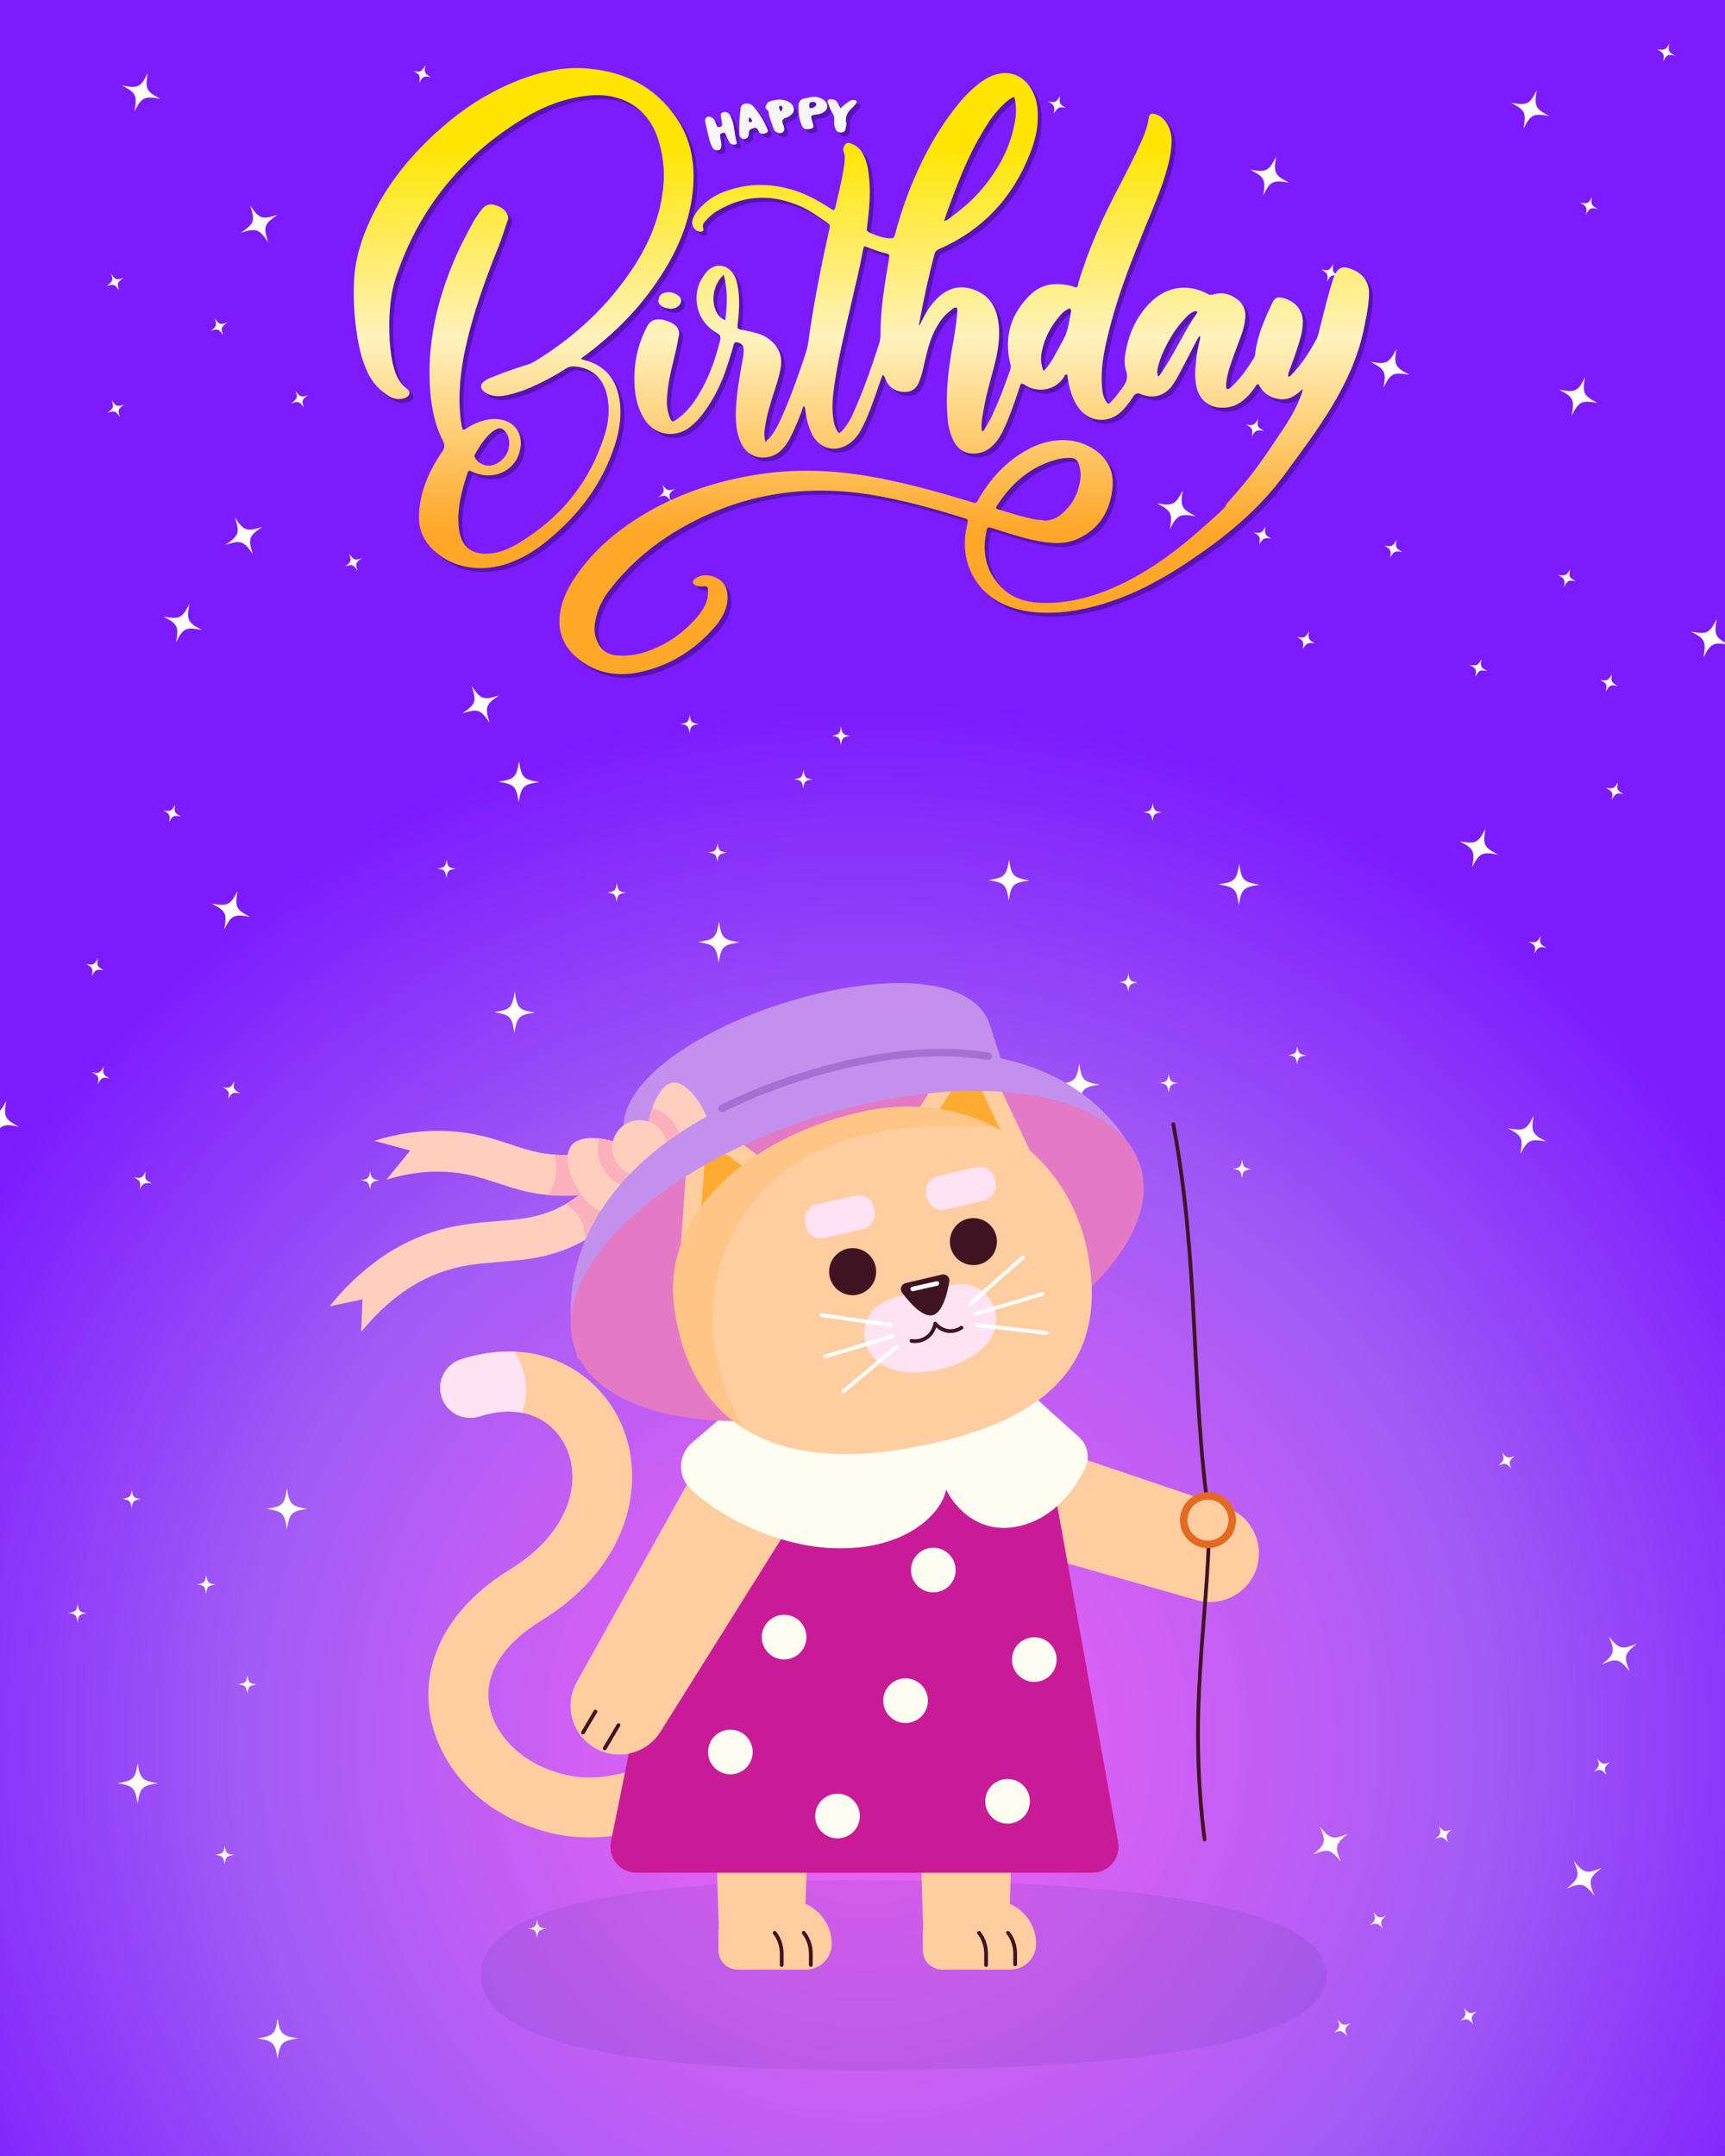 <svg id="eIQ75ZXCA3W1" xmlns="http://www.w3.org/2000/svg" xmlns:xlink="http://www.w3.org/1999/xlink" viewBox="0 0 440 550" shape-rendering="geometricPrecision" text-rendering="geometricPrecision" project-id="6d20b81610ce4b42af96797c0678987b" export-id="b12dfcad4d0d4838bfca3f3dd7c76733" cached="false" width="440" height="550">
<rect x="0" y="0" width="440" height="550" fill="#333333" stroke="none"/>
<style><![CDATA[
#eIQ75ZXCA3W25 {animation: eIQ75ZXCA3W25_c_o 12000ms linear infinite normal forwards}@keyframes eIQ75ZXCA3W25_c_o { 0% {opacity: 1} 8.333% {opacity: 0} 16.667% {opacity: 1} 25% {opacity: 0} 33.333% {opacity: 1} 41.667% {opacity: 0} 50% {opacity: 1} 58.333% {opacity: 0} 66.667% {opacity: 1} 75% {opacity: 0} 83.333% {opacity: 1} 91.667% {opacity: 0} 100% {opacity: 1}} #eIQ75ZXCA3W130_tr {animation: eIQ75ZXCA3W130_tr__tr 12000ms linear infinite normal forwards}@keyframes eIQ75ZXCA3W130_tr__tr { 0% {transform: translate(2845.987px,2161.579px) rotate(0deg);animation-timing-function: cubic-bezier(0.333,0,0.667,1)} 16.667% {transform: translate(2845.987px,2161.579px) rotate(-6deg);animation-timing-function: cubic-bezier(0.333,0,0.667,1)} 33.333% {transform: translate(2845.987px,2161.579px) rotate(0deg);animation-timing-function: cubic-bezier(0.333,0,0.667,1)} 50% {transform: translate(2845.987px,2161.579px) rotate(-6deg);animation-timing-function: cubic-bezier(0.333,0,0.667,1)} 66.667% {transform: translate(2845.987px,2161.579px) rotate(0deg);animation-timing-function: cubic-bezier(0.333,0,0.667,1)} 83.333% {transform: translate(2845.987px,2161.579px) rotate(-6deg);animation-timing-function: cubic-bezier(0.333,0,0.667,1)} 100% {transform: translate(2845.987px,2161.579px) rotate(0deg)}} #eIQ75ZXCA3W181_tr {animation: eIQ75ZXCA3W181_tr__tr 12000ms linear infinite normal forwards}@keyframes eIQ75ZXCA3W181_tr__tr { 0% {transform: translate(3143.926px,1584.717px) rotate(0deg)} 8.333% {transform: translate(3143.926px,1584.717px) rotate(0deg);animation-timing-function: cubic-bezier(0.333,0,0.667,1)} 16.667% {transform: translate(3143.926px,1584.717px) rotate(-5deg);animation-timing-function: cubic-bezier(0.333,0,0.667,1)} 58.333% {transform: translate(3143.926px,1584.717px) rotate(-5deg);animation-timing-function: cubic-bezier(0.333,0,0.667,1)} 66.667% {transform: translate(3143.926px,1584.717px) rotate(0deg)} 100% {transform: translate(3143.926px,1584.717px) rotate(0deg)}} #eIQ75ZXCA3W183 {animation: eIQ75ZXCA3W183__m 12000ms linear infinite normal forwards}@keyframes eIQ75ZXCA3W183__m { 0% {d: path('M-208.52,140.502C-208.52,140.502,-206.242,85.768,-206.242,85.768C-206.242,85.768,-261.685,97.467,-261.685,97.467C-214.698,39.44,-160.603,-1.102,-100.894,-23.023C-56.102,-39.47,-16.352,-42.621,18.727,-45.402C60.664,-48.72,96.871,-51.59,137.074,-75.633C163.436,-91.399,186.556,-113.229,205.818,-140.502C205.818,-140.502,261.686,-101.048,261.686,-101.048C236.894,-65.936,206.781,-37.638,172.172,-16.944C118.238,15.321,70.396,19.114,24.125,22.778C-9.546,25.449,-41.351,27.97,-77.331,41.173C-125.278,58.788,-169.423,92.206,-208.52,140.502Z');animation-timing-function: cubic-bezier(0.333,0,0.667,1)} 16.667% {d: path('M-113.998,220.695C-113.998,220.695,-139.186,172.048,-139.186,172.048C-139.186,172.048,-181.512,209.721,-181.512,209.721C-169.52,136.025,-137.888,74.519,-89.404,33.349C-53.032,2.464,-9.231,-17.545,24.477,-27.645C64.775,-39.72,96.871,-51.59,137.074,-75.633C163.436,-91.399,186.556,-113.229,205.818,-140.502C205.818,-140.502,261.686,-101.048,261.686,-101.048C236.894,-65.936,206.781,-37.638,172.172,-16.944C118.238,15.321,88.571,24.538,44.111,37.87C11.757,47.572,-15.938,60.668,-45.148,85.48C-84.079,118.549,-104.026,159.363,-113.998,220.695Z');animation-timing-function: cubic-bezier(0.333,0,0.667,1)} 33.333% {d: path('M-208.52,140.502C-208.52,140.502,-206.242,85.768,-206.242,85.768C-206.242,85.768,-261.685,97.467,-261.685,97.467C-214.698,39.44,-160.603,-1.102,-100.894,-23.023C-56.102,-39.47,-16.352,-42.621,18.727,-45.402C60.664,-48.72,96.871,-51.59,137.074,-75.633C163.436,-91.399,186.556,-113.229,205.818,-140.502C205.818,-140.502,261.686,-101.048,261.686,-101.048C236.894,-65.936,206.781,-37.638,172.172,-16.944C118.238,15.321,70.396,19.114,24.125,22.778C-9.546,25.449,-41.351,27.97,-77.331,41.173C-125.278,58.788,-169.423,92.206,-208.52,140.502Z');animation-timing-function: cubic-bezier(0.333,0,0.667,1)} 50% {d: path('M-113.998,220.695C-113.998,220.695,-139.186,172.048,-139.186,172.048C-139.186,172.048,-181.512,209.721,-181.512,209.721C-169.52,136.025,-137.888,74.519,-89.404,33.349C-53.032,2.464,-9.231,-17.545,24.477,-27.645C64.775,-39.72,96.871,-51.59,137.074,-75.633C163.436,-91.399,186.556,-113.229,205.818,-140.502C205.818,-140.502,261.686,-101.048,261.686,-101.048C236.894,-65.936,206.781,-37.638,172.172,-16.944C118.238,15.321,88.571,24.538,44.111,37.87C11.757,47.572,-15.938,60.668,-45.148,85.48C-84.079,118.549,-104.026,159.363,-113.998,220.695Z');animation-timing-function: cubic-bezier(0.333,0,0.667,1)} 66.667% {d: path('M-208.52,140.502C-208.52,140.502,-206.242,85.768,-206.242,85.768C-206.242,85.768,-261.685,97.467,-261.685,97.467C-214.698,39.44,-160.603,-1.102,-100.894,-23.023C-56.102,-39.47,-16.352,-42.621,18.727,-45.402C60.664,-48.72,96.871,-51.59,137.074,-75.633C163.436,-91.399,186.556,-113.229,205.818,-140.502C205.818,-140.502,261.686,-101.048,261.686,-101.048C236.894,-65.936,206.781,-37.638,172.172,-16.944C118.238,15.321,70.396,19.114,24.125,22.778C-9.546,25.449,-41.351,27.97,-77.331,41.173C-125.278,58.788,-169.423,92.206,-208.52,140.502Z');animation-timing-function: cubic-bezier(0.333,0,0.667,1)} 83.333% {d: path('M-113.998,220.695C-113.998,220.695,-139.186,172.048,-139.186,172.048C-139.186,172.048,-181.512,209.721,-181.512,209.721C-169.52,136.025,-137.888,74.519,-89.404,33.349C-53.032,2.464,-9.231,-17.545,24.477,-27.645C64.775,-39.72,96.871,-51.59,137.074,-75.633C163.436,-91.399,186.556,-113.229,205.818,-140.502C205.818,-140.502,261.686,-101.048,261.686,-101.048C236.894,-65.936,206.781,-37.638,172.172,-16.944C118.238,15.321,88.571,24.538,44.111,37.87C11.757,47.572,-15.938,60.668,-45.148,85.48C-84.079,118.549,-104.026,159.363,-113.998,220.695Z');animation-timing-function: cubic-bezier(0.333,0,0.667,1)} 99.725% {d: path('M-208.52,140.502C-208.52,140.502,-206.242,85.768,-206.242,85.768C-206.242,85.768,-261.685,97.467,-261.685,97.467C-214.698,39.44,-160.603,-1.102,-100.894,-23.023C-56.102,-39.47,-16.352,-42.621,18.727,-45.402C60.664,-48.72,96.871,-51.59,137.074,-75.633C163.436,-91.399,186.556,-113.229,205.818,-140.502C205.818,-140.502,261.686,-101.048,261.686,-101.048C236.894,-65.936,206.781,-37.638,172.172,-16.944C118.238,15.321,70.396,19.114,24.125,22.778C-9.546,25.449,-41.351,27.97,-77.331,41.173C-125.278,58.788,-169.423,92.206,-208.52,140.502Z')} 100% {d: path('M-208.52,140.502C-208.52,140.502,-206.242,85.768,-206.242,85.768C-206.242,85.768,-261.685,97.467,-261.685,97.467C-214.698,39.44,-160.603,-1.102,-100.894,-23.023C-56.102,-39.47,-16.352,-42.621,18.727,-45.402C60.664,-48.72,96.871,-51.59,137.074,-75.633C163.436,-91.399,186.556,-113.229,205.818,-140.502C205.818,-140.502,261.686,-101.048,261.686,-101.048C236.894,-65.936,206.781,-37.638,172.172,-16.944C118.238,15.321,70.396,19.114,24.125,22.778C-9.546,25.449,-41.351,27.97,-77.331,41.173C-125.278,58.788,-169.423,92.206,-208.52,140.502Z')}} #eIQ75ZXCA3W187 {animation: eIQ75ZXCA3W187__m 12000ms linear infinite normal forwards}@keyframes eIQ75ZXCA3W187__m { 0% {d: path('M78.642,53.891C77.361,53.833,76.08,53.769,74.8,53.698C35.552,51.382,7.045,41.912,-20.526,32.758C-47.465,23.814,-73.074,15.632,-109.219,13.885C-141.451,12.569,-174.229,17.052,-206.674,27.213C-206.674,27.213,-166.623,-21.685,-166.623,-21.685C-166.623,-21.685,-227.113,-38.058,-227.113,-38.058C-187.139,-50.572,-146.546,-56.092,-106.439,-54.453C-105.918,-54.429,-105.399,-54.405,-104.892,-54.382C-59.749,-52.334,-27.475,-41.617,1.032,-32.146C26.535,-23.675,48.574,-16.363,78.806,-14.583C117.325,-12.414,158.175,-20.383,199.545,-38.61C199.545,-38.61,227.113,23.977,227.113,23.977C177.065,46.036,127.121,56.091,78.642,53.891Z');animation-timing-function: cubic-bezier(0.333,0,0.667,1)} 16.667% {d: path('M78.642,53.891C77.361,53.833,76.08,53.769,74.8,53.698C35.552,51.382,7.045,41.912,-20.526,32.758C-47.465,23.814,-69.397,25.583,-96.221,36.051C-126.404,47.437,-145.835,69.561,-166.308,96.704C-166.308,96.704,-162.191,33.631,-162.191,33.631C-162.191,33.631,-220.912,55.515,-220.912,55.515C-195.685,22.077,-157.929,-13.77,-120.372,-27.937C-119.883,-28.118,-119.395,-28.299,-118.919,-28.476C-76.566,-44.235,-27.475,-41.617,1.032,-32.146C26.535,-23.675,48.574,-16.363,78.806,-14.583C117.325,-12.414,158.175,-20.383,199.545,-38.61C199.545,-38.61,227.113,23.977,227.113,23.977C177.065,46.036,127.121,56.091,78.642,53.891Z');animation-timing-function: cubic-bezier(0.333,0,0.667,1)} 33.333% {d: path('M78.642,53.891C77.361,53.833,76.08,53.769,74.8,53.698C35.552,51.382,7.045,41.912,-20.526,32.758C-47.465,23.814,-73.074,15.632,-109.219,13.885C-141.451,12.569,-174.229,17.052,-206.674,27.213C-206.674,27.213,-166.623,-21.685,-166.623,-21.685C-166.623,-21.685,-227.113,-38.058,-227.113,-38.058C-187.139,-50.572,-146.546,-56.092,-106.439,-54.453C-105.918,-54.429,-105.399,-54.405,-104.892,-54.382C-59.749,-52.334,-27.475,-41.617,1.032,-32.146C26.535,-23.675,48.574,-16.363,78.806,-14.583C117.325,-12.414,158.175,-20.383,199.545,-38.61C199.545,-38.61,227.113,23.977,227.113,23.977C177.065,46.036,127.121,56.091,78.642,53.891Z');animation-timing-function: cubic-bezier(0.333,0,0.667,1)} 50% {d: path('M78.642,53.891C77.361,53.833,76.08,53.769,74.8,53.698C35.552,51.382,7.045,41.912,-20.526,32.758C-47.465,23.814,-69.397,25.583,-96.221,36.051C-126.404,47.437,-145.835,69.561,-166.308,96.704C-166.308,96.704,-162.191,33.631,-162.191,33.631C-162.191,33.631,-220.912,55.515,-220.912,55.515C-195.685,22.077,-157.929,-13.77,-120.372,-27.937C-119.883,-28.118,-119.395,-28.299,-118.919,-28.476C-76.566,-44.235,-27.475,-41.617,1.032,-32.146C26.535,-23.675,48.574,-16.363,78.806,-14.583C117.325,-12.414,158.175,-20.383,199.545,-38.61C199.545,-38.61,227.113,23.977,227.113,23.977C177.065,46.036,127.121,56.091,78.642,53.891Z');animation-timing-function: cubic-bezier(0.333,0,0.667,1)} 66.667% {d: path('M78.642,53.891C77.361,53.833,76.08,53.769,74.8,53.698C35.552,51.382,7.045,41.912,-20.526,32.758C-47.465,23.814,-73.074,15.632,-109.219,13.885C-141.451,12.569,-174.229,17.052,-206.674,27.213C-206.674,27.213,-166.623,-21.685,-166.623,-21.685C-166.623,-21.685,-227.113,-38.058,-227.113,-38.058C-187.139,-50.572,-146.546,-56.092,-106.439,-54.453C-105.918,-54.429,-105.399,-54.405,-104.892,-54.382C-59.749,-52.334,-27.475,-41.617,1.032,-32.146C26.535,-23.675,48.574,-16.363,78.806,-14.583C117.325,-12.414,158.175,-20.383,199.545,-38.61C199.545,-38.61,227.113,23.977,227.113,23.977C177.065,46.036,127.121,56.091,78.642,53.891Z');animation-timing-function: cubic-bezier(0.333,0,0.667,1)} 83.333% {d: path('M78.642,53.891C77.361,53.833,76.08,53.769,74.8,53.698C35.552,51.382,7.045,41.912,-20.526,32.758C-47.465,23.814,-69.397,25.583,-96.221,36.051C-126.404,47.437,-145.835,69.561,-166.308,96.704C-166.308,96.704,-162.191,33.631,-162.191,33.631C-162.191,33.631,-220.912,55.515,-220.912,55.515C-195.685,22.077,-157.929,-13.77,-120.372,-27.937C-119.883,-28.118,-119.395,-28.299,-118.919,-28.476C-76.566,-44.235,-27.475,-41.617,1.032,-32.146C26.535,-23.675,48.574,-16.363,78.806,-14.583C117.325,-12.414,158.175,-20.383,199.545,-38.61C199.545,-38.61,227.113,23.977,227.113,23.977C177.065,46.036,127.121,56.091,78.642,53.891Z');animation-timing-function: cubic-bezier(0.333,0,0.667,1)} 99.725% {d: path('M78.642,53.891C77.361,53.833,76.08,53.769,74.8,53.698C35.552,51.382,7.045,41.912,-20.526,32.758C-47.465,23.814,-73.074,15.632,-109.219,13.885C-141.451,12.569,-174.229,17.052,-206.674,27.213C-206.674,27.213,-166.623,-21.685,-166.623,-21.685C-166.623,-21.685,-227.113,-38.058,-227.113,-38.058C-187.139,-50.572,-146.546,-56.092,-106.439,-54.453C-105.918,-54.429,-105.399,-54.405,-104.892,-54.382C-59.749,-52.334,-27.475,-41.617,1.032,-32.146C26.535,-23.675,48.574,-16.363,78.806,-14.583C117.325,-12.414,158.175,-20.383,199.545,-38.61C199.545,-38.61,227.113,23.977,227.113,23.977C177.065,46.036,127.121,56.091,78.642,53.891Z')} 100% {d: path('M78.642,53.891C77.361,53.833,76.08,53.769,74.8,53.698C35.552,51.382,7.045,41.912,-20.526,32.758C-47.465,23.814,-73.074,15.632,-109.219,13.885C-141.451,12.569,-174.229,17.052,-206.674,27.213C-206.674,27.213,-166.623,-21.685,-166.623,-21.685C-166.623,-21.685,-227.113,-38.058,-227.113,-38.058C-187.139,-50.572,-146.546,-56.092,-106.439,-54.453C-105.918,-54.429,-105.399,-54.405,-104.892,-54.382C-59.749,-52.334,-27.475,-41.617,1.032,-32.146C26.535,-23.675,48.574,-16.363,78.806,-14.583C117.325,-12.414,158.175,-20.383,199.545,-38.61C199.545,-38.61,227.113,23.977,227.113,23.977C177.065,46.036,127.121,56.091,78.642,53.891Z')}} #eIQ75ZXCA3W228_ts {animation: eIQ75ZXCA3W228_ts__ts 12000ms linear infinite normal forwards}@keyframes eIQ75ZXCA3W228_ts__ts { 0% {transform: translate(3037.34px,1373.443px) rotate(-19deg) scale(1,1)} 3.892% {transform: translate(3037.34px,1373.443px) rotate(-19deg) scale(1,1);animation-timing-function: cubic-bezier(0.333,0,0.667,1)} 5.275% {transform: translate(3037.34px,1373.443px) rotate(-19deg) scale(1,0.1);animation-timing-function: cubic-bezier(0.333,0,0.667,1)} 8.333% {transform: translate(3037.34px,1373.443px) rotate(-19deg) scale(1,1);animation-timing-function: cubic-bezier(0.333,0,0.667,1)} 33.333% {transform: translate(3037.34px,1373.443px) rotate(-19deg) scale(1,1);animation-timing-function: cubic-bezier(0.333,0,0.667,1)} 34.725% {transform: translate(3037.34px,1373.443px) rotate(-19deg) scale(1,0.1);animation-timing-function: cubic-bezier(0.333,0,0.667,1)} 37.775% {transform: translate(3037.34px,1373.443px) rotate(-19deg) scale(1,1);animation-timing-function: cubic-bezier(0.333,0,0.667,1)} 62.225% {transform: translate(3037.34px,1373.443px) rotate(-19deg) scale(1,1);animation-timing-function: cubic-bezier(0.333,0,0.667,1)} 63.608% {transform: translate(3037.34px,1373.443px) rotate(-19deg) scale(1,0.1);animation-timing-function: cubic-bezier(0.333,0,0.667,1)} 66.667% {transform: translate(3037.34px,1373.443px) rotate(-19deg) scale(1,1);animation-timing-function: cubic-bezier(0.333,0,0.667,1)} 85.558% {transform: translate(3037.34px,1373.443px) rotate(-19deg) scale(1,1);animation-timing-function: cubic-bezier(0.333,0,0.667,1)} 86.942% {transform: translate(3037.34px,1373.443px) rotate(-19deg) scale(1,0.1);animation-timing-function: cubic-bezier(0.333,0,0.667,1)} 90% {transform: translate(3037.34px,1373.443px) rotate(-19deg) scale(1,1)} 100% {transform: translate(3037.34px,1373.443px) rotate(-19deg) scale(1,1)}} #eIQ75ZXCA3W234_ts {animation: eIQ75ZXCA3W234_ts__ts 12000ms linear infinite normal forwards}@keyframes eIQ75ZXCA3W234_ts__ts { 0% {transform: translate(3239.918px,1323.014px) rotate(-19deg) scale(1,1)} 3.892% {transform: translate(3239.918px,1323.014px) rotate(-19deg) scale(1,1);animation-timing-function: cubic-bezier(0.333,0,0.667,1)} 5.275% {transform: translate(3239.918px,1323.014px) rotate(-19deg) scale(1,0.1);animation-timing-function: cubic-bezier(0.333,0,0.667,1)} 8.333% {transform: translate(3239.918px,1323.014px) rotate(-19deg) scale(1,1);animation-timing-function: cubic-bezier(0.333,0,0.667,1)} 33.333% {transform: translate(3239.918px,1323.014px) rotate(-19deg) scale(1,1);animation-timing-function: cubic-bezier(0.333,0,0.667,1)} 34.725% {transform: translate(3239.918px,1323.014px) rotate(-19deg) scale(1,0.1);animation-timing-function: cubic-bezier(0.333,0,0.667,1)} 37.775% {transform: translate(3239.918px,1323.014px) rotate(-19deg) scale(1,1);animation-timing-function: cubic-bezier(0.333,0,0.667,1)} 62.225% {transform: translate(3239.918px,1323.014px) rotate(-19deg) scale(1,1);animation-timing-function: cubic-bezier(0.333,0,0.667,1)} 63.608% {transform: translate(3239.918px,1323.014px) rotate(-19deg) scale(1,0.1);animation-timing-function: cubic-bezier(0.333,0,0.667,1)} 66.667% {transform: translate(3239.918px,1323.014px) rotate(-19deg) scale(1,1);animation-timing-function: cubic-bezier(0.333,0,0.667,1)} 85.558% {transform: translate(3239.918px,1323.014px) rotate(-19deg) scale(1,1);animation-timing-function: cubic-bezier(0.333,0,0.667,1)} 86.942% {transform: translate(3239.918px,1323.014px) rotate(-19deg) scale(1,0.1);animation-timing-function: cubic-bezier(0.333,0,0.667,1)} 90% {transform: translate(3239.918px,1323.014px) rotate(-19deg) scale(1,1)} 100% {transform: translate(3239.918px,1323.014px) rotate(-19deg) scale(1,1)}} #eIQ75ZXCA3W251 {animation: eIQ75ZXCA3W251__m 12000ms linear infinite normal forwards}@keyframes eIQ75ZXCA3W251__m { 0% {d: path('M-62.43,615.843C-89.703,394.262,-58.008,264.308,-54.106,80.049C-86.534,-147.736,-70.686,-347.419,-114.792,-584.147');animation-timing-function: cubic-bezier(0.333,0,0.667,1)} 16.667% {d: path('M-62.43,612.673C-92.873,391.092,-58.008,264.308,-54.106,80.049C-10.464,-131.888,271.628,-318.892,313.1,-558.79');animation-timing-function: cubic-bezier(0.333,0,0.667,1)} 33.333% {d: path('M-62.43,615.843C-89.703,394.262,-58.008,264.309,-54.106,80.05C-86.534,-147.735,-70.686,-347.419,-114.792,-584.147');animation-timing-function: cubic-bezier(0.333,0,0.667,1)} 50% {d: path('M-62.43,612.673C-92.873,391.092,-58.008,264.308,-54.106,80.049C-10.464,-131.888,271.628,-318.892,313.1,-558.79');animation-timing-function: cubic-bezier(0.333,0,0.667,1)} 66.667% {d: path('M-62.43,615.843C-89.703,394.262,-58.008,264.309,-54.106,80.05C-86.534,-147.735,-70.686,-347.419,-114.792,-584.147');animation-timing-function: cubic-bezier(0.333,0,0.667,1)} 83.333% {d: path('M-62.43,612.673C-92.873,391.092,-58.008,264.308,-54.106,80.049C-10.464,-131.888,271.628,-318.892,313.1,-558.79');animation-timing-function: cubic-bezier(0.333,0,0.667,1)} 99.725% {d: path('M-62.43,615.843C-89.703,394.262,-58.008,264.309,-54.106,80.05C-86.534,-147.735,-70.686,-347.419,-114.792,-584.147')} 100% {d: path('M-62.43,615.843C-89.703,394.262,-58.008,264.309,-54.106,80.05C-86.534,-147.735,-70.686,-347.419,-114.792,-584.147')}} #eIQ75ZXCA3W252_to {animation: eIQ75ZXCA3W252_to__to 12000ms linear infinite normal forwards}@keyframes eIQ75ZXCA3W252_to__to { 0% {offset-distance: 0%;animation-timing-function: cubic-bezier(0.333,0,0.667,1)} 16.667% {offset-distance: 16.665%;animation-timing-function: cubic-bezier(0.333,0,0.667,1)} 33.333% {offset-distance: 33.334%;animation-timing-function: cubic-bezier(0.333,0,0.667,1)} 50% {offset-distance: 49.999%;animation-timing-function: cubic-bezier(0.333,0,0.667,1)} 66.667% {offset-distance: 66.658%;animation-timing-function: cubic-bezier(0.333,0,0.667,1)} 83.333% {offset-distance: 83.323%;animation-timing-function: cubic-bezier(0.333,0,0.667,1)} 99.725% {offset-distance: 100%} 100% {offset-distance: 100%}} #eIQ75ZXCA3W252_tr {animation: eIQ75ZXCA3W252_tr__tr 12000ms linear infinite normal forwards}@keyframes eIQ75ZXCA3W252_tr__tr { 0% {transform: rotate(-14deg);animation-timing-function: cubic-bezier(0.333,0,0.667,1)} 16.667% {transform: rotate(14deg);animation-timing-function: cubic-bezier(0.333,0,0.667,1)} 33.333% {transform: rotate(-14deg);animation-timing-function: cubic-bezier(0.333,0,0.667,1)} 50% {transform: rotate(14deg);animation-timing-function: cubic-bezier(0.333,0,0.667,1)} 66.667% {transform: rotate(-14deg);animation-timing-function: cubic-bezier(0.333,0,0.667,1)} 83.333% {transform: rotate(14deg);animation-timing-function: cubic-bezier(0.333,0,0.667,1)} 99.725% {transform: rotate(-14deg)} 100% {transform: rotate(-14deg)}}
]]></style>
<defs><radialGradient id="eIQ75ZXCA3W4-fill" cx="0" cy="0" r="265.2" spreadMethod="pad" gradientUnits="userSpaceOnUse" gradientTransform="translate(221.2 444)"><stop id="eIQ75ZXCA3W4-fill-0" offset="0%" stop-color="#f864f5"/><stop id="eIQ75ZXCA3W4-fill-1" offset="60%" stop-color="#a25bf5"/><stop id="eIQ75ZXCA3W4-fill-2" offset="100%" stop-color="#7c1bff"/></radialGradient><linearGradient id="eIQ75ZXCA3W17-fill" x1="246.2" y1="37" x2="246.2" y2="135.2" spreadMethod="pad" gradientUnits="userSpaceOnUse" gradientTransform="translate(0 0)"><stop id="eIQ75ZXCA3W17-fill-0" offset="0%" stop-color="#ffe500"/><stop id="eIQ75ZXCA3W17-fill-1" offset="50%" stop-color="#fff2bd"/><stop id="eIQ75ZXCA3W17-fill-2" offset="100%" stop-color="#ffa729"/></linearGradient><linearGradient id="eIQ75ZXCA3W18-fill" x1="133.8" y1="37" x2="133.8" y2="135.2" spreadMethod="pad" gradientUnits="userSpaceOnUse" gradientTransform="translate(0 0)"><stop id="eIQ75ZXCA3W18-fill-0" offset="0%" stop-color="#ffe500"/><stop id="eIQ75ZXCA3W18-fill-1" offset="50%" stop-color="#fff2bd"/><stop id="eIQ75ZXCA3W18-fill-2" offset="100%" stop-color="#ffa729"/></linearGradient><linearGradient id="eIQ75ZXCA3W24-fill" x1="170.8" y1="37" x2="170.8" y2="135.2" spreadMethod="pad" gradientUnits="userSpaceOnUse" gradientTransform="translate(0 0)"><stop id="eIQ75ZXCA3W24-fill-0" offset="0%" stop-color="#ffe500"/><stop id="eIQ75ZXCA3W24-fill-1" offset="50%" stop-color="#fff2bd"/><stop id="eIQ75ZXCA3W24-fill-2" offset="100%" stop-color="#ffa729"/></linearGradient><linearGradient id="eIQ75ZXCA3W256-fill" x1="17.434" y1="-387.963" x2="25.362" y2="200.359" spreadMethod="pad" gradientUnits="userSpaceOnUse" gradientTransform="translate(0 0)"><stop id="eIQ75ZXCA3W256-fill-0" offset="0%" stop-color="#ffe500"/><stop id="eIQ75ZXCA3W256-fill-1" offset="100%" stop-color="#ffab31"/></linearGradient></defs><g clip-path="url(#eIQ75ZXCA3W126)"><g><path d="M0,0h440v550h-440L0,0Z" fill="url(#eIQ75ZXCA3W4-fill)" stroke-width="0"/><g opacity="0.3"><g><path d="M196.7,113.2c.8-.5,1.2-1.2,1.6-1.8c1.2-1.8,2-3.8,2.9-5.8c2-4.8,3.8-9.8,5.4-14.8.6-1.8.7-3.6,1-5.5c1.3-8.6,3-17.1,4.9-25.6.3-1.3.3-1.3-.8-2.1-1.9-1.3-3.7-2.6-5.7-3.6-7.6-3.6-15-3.5-22.2.9-1,.6-1.8,1.3-2.6,2.2-.6.6-1.2,1.3-.8,2.3.2.5-.3.7-.7.7-1.3,0-2.3-1.3-2.1-2.7.2-1,.7-1.8,1.3-2.6c2.1-2.6,4.8-4.3,8-5.3c6.4-2.1,12.8-1.6,19,.9c2.1.9,4.1,2,6,3.2.6.4,1.1.7,1.6,1c.4,0,.4-.2.5-.4.9-3.9,1.9-7.7,2.4-11.6.1-1,.2-1.9-.2-2.9-.3-.6,0-1.3.4-1.9.6-.6,1.2-.3,1.9,0c1.2.5,2.1,1.4,2.7,2.6c1,1.9,1.3,4,1.5,6.1.4,4.1,0,8.1-.5,12.1-.2,1.4-.2,1.4,1.2,2s2.9,1.1,4.4,1.2c1.1,0,1.2,0,1.5-1c1-3.8,2.2-7.5,3.6-11.1c3-7.6,6.7-14.7,11.7-21.1c1.7-2.2,3.6-4.3,5.9-6.1c1.5-1.2,3.1-2.2,5-2.6c3.4-.9,6.7.6,8.6,3.9c1.3,2.2,1.7,4.7,1.6,7.3c0,3.1-.8,6-1.9,8.9-4.4,11.3-12,19.6-23.2,24.5-.6.3-1,.6-1.2,1.2-1.6,6-2.9,12.1-4,18.2c0,0,0,0,0,.1.5-.3.5-.9.8-1.3.9-1.8,1.9-3.5,3.3-5c2.6-2.8,5.7-4.2,9.6-2.9s5.9,4.1,6.5,8c.5,3,.2,6-.4,9-.9,4.2-2.3,8.3-3.1,12.6-.4,2.2-.9,4.3-.7,6.5.6.2.6-.3.8-.6c1-1.4,1.7-2.9,2.4-4.5c1.5-3.3,2.8-6.8,4-10.2.3-.8.3-1.4,0-2.2-1.5-6.7.3-12.4,5.2-17.2c2.9-2.8,6.4-3.2,10.2-2.3.3,0,.7.2,1,.3.6.3.9,0,1-.5c0-.1,0-.2,0-.3c2.6-8.8,6.3-17,10.6-25.1c1.8-3.5,3.6-6.9,5.2-10.5c1-2.2,1.9-4.3,2.2-6.7.2-1,.6-1.3,1.6-1c1.1.3,1.9.9,2.6,1.8c1.4,1.8,1.8,3.9,1.6,6.1-.2,3.3-1.2,6.5-2.2,9.6-1.7,5-3.9,9.7-5.8,14.6-3.3,8.1-6.3,16.2-8.3,24.7-1,4.2-1.8,8.5-1.4,12.8.1,1.9.5,3.1,1.5,4.3.6,0,.8-.6,1.2-.9.9-1,1.7-2.1,2.5-3.2c1.1-1.4,1.5-2.7.9-4.5s-.3-3.7.1-5.5c.9-4.4,2.8-8.3,5.9-11.5c4.2-4.3,9.6-5.2,14.9-2.4.5.3.9.3,1.4.1c2.1-.6,4-.2,5.7,1c1.9,1.2,2.7,3,2.4,5.3-.2,1.8-.7,3.5-1.4,5.2-.9,2.5-1.9,5-2.7,7.6-.3,1.1-.6,2.2-.7,3.3c0,.6-.2,1.2.2,1.8.7-.1,1.2-.6,1.6-1.1c2.1-2,3.7-4.4,5.2-6.8.3-.5.4-1,.4-1.5.6-4.6,2.5-8.7,4.4-12.8.6-1.2,1.3-1.4,2.6-1.1c3,.7,5.4,3.2,5.1,6.6-.1,2.1-.7,4.2-1.4,6.2-.6,1.9-1.3,3.8-2,5.7-.2.5-.4.9-.3,1.6.6,0,.8-.6,1.2-.9c2.4-2.5,4.2-5.4,5.9-8.5.5-.9.7-1.8.9-2.8c1.1-4.1,2-8.2,3.3-12.2.2-.7.5-1.4.8-2c.6-1.2,1.7-1.7,2.9-1.4c3.2.8,5.8,3,5.6,6.9-.1,3.1-.8,6.1-1.4,9.1-3,14-11.8,25.4-20.1,36.7-5.8,7.9-13.1,14.3-21.1,19.9-3.8,2.7-7.8,5.3-11.9,7.5-5.8,3.2-12.2,5.7-18.7,7-10.3,2.1-23.2,1.3-28.3-9.4-1.8-3.9-2-7.9-1-12.1.3-1.4.3-1.4-1-1.8-7.7-2.4-15.6-4.6-23.6-5.9-18.6-3-36,.4-51.9,10.7-5.5,3.6-10.3,8-14.4,13.2-2,2.5-3.5,5.3-4,8.6-.3,1.7-.2,3.3.5,4.8.9,2.3,2.6,3.5,5.1,3.7c2.4.2,4.7-.1,7-.8c5.6-1.8,10.3-5.1,14-9.7c1-1.3,1.8-2.7,2.1-4.4c0-.5.1-1,.1-1.5c0-1.2-.2-1.3-1.5-1.2-.7,0-1.4,0-2-.5-.5-.4-.5-.8,0-1.3c2.4-2.2,7.3-.7,8.2,2.5.6,2.3.2,4.5-.9,6.6-.4.7-.8,1.4-1.3,2.1-5.3,6.5-12,10.8-20.1,12.5-5.4,1.1-10.7.3-15.2-3.2-4.6-3.5-6.1-8.4-4.5-14c.7-2.5,1.9-4.8,3.3-6.9c4.4-6.6,10.3-11.7,17-15.8c8.8-5.4,18.5-8.7,28.7-10.4c10.6-1.8,21.1-1.3,31.6.7c7.8,1.5,15.4,3.6,23,5.9.2,0,.4.1.6.2c1.5.5,1.5.5,2.3-1c2.9-4.9,6.6-9,11.6-11.9c2.4-1.4,5-2.4,7.8-2.7c3.4-.4,6.6.2,9.5,2c3.5,2.2,5.4,5.4,5.1,9.6-.5,6.1-3.2,10.9-9,13.5-2.7,1.2-5.5,1.2-8.3.8-4.4-.6-8.7-2.1-12.9-3.4-1.8-.6-1.8-.6-2.1,1.3-1,5.2.2,9.7,3.8,13.5c2.9,3,6.6,4,10.7,4.1c14.5.4,28.8-8.7,39.3-17.9s5.7-5.4,8.4-8.3c3.6-4,7-8.3,10-12.8c2.9-4.4,6.5-9.1,8.2-14.1.2-.5.3-.9.4-1.5-1.7,1.6-3.5,3-6,2.6-2.4-.3-4.2-1.6-5.3-3.8-.5,0-.7.5-.9.8-.7,1-1.5,2-2.4,2.8-1.7,1.6-3.7,2.5-6.1,2.4-3.1,0-5.5-1.9-6.3-4.9-.6-2.3-.5-4.7-.2-7.1.2-1.8.5-3.7,1-5.5c0-.2.1-.5,0-.8-.5.3-.7.9-1,1.4-1.3,2.5-2.6,5.1-4,7.7-.7,1.3-1.3,2.5-2.2,3.7-2,2.6-5,3.3-8,2q-1.1-.5-1.8.6c-.8,1.2-1.6,2.3-2.5,3.3-3.7,4.1-9.5,3.5-12.2-1.5-1.2-2.1-1.7-4.4-2.1-6.7c0-.2,0-.5-.2-.7-.5,0-.6.5-.8.8-2.4,3.6-7,3.8-9.7,2-.2-.1-.4-.3-.7-.4s-.5,0-.6.2c-.1.4-.3.8-.4,1.2-1.1,3.3-2.2,6.6-3.7,9.8-.7,1.6-1.5,3-2.7,4.3-1,1-2.1,1.8-3.5,2.1-3,.7-5.5-.4-6.8-3.1-.9-1.9-1.4-3.9-1.5-5.9-.5-5.8.1-11.6,1.1-17.3.5-2.8,1-5.7,1.3-8.5c0-.7.2-1.4,0-2.2-.7-.2-1.2.3-1.6.7-1.7,1.2-2.8,2.8-3.8,4.6-1.2,2.2-1.9,4.6-2.5,7.1-.5,1.9-.8,3.9-1.5,5.8-.6,1.9-1.6,3.2-3.8,3.3-2.2,0-3.9-.9-4.9-2.9-.2-.5-.3-1-.8-1.5-.2.4-.4.8-.5,1.2-1.1,3.1-2.1,6.2-3.4,9.3-.6,1.5-1.3,2.9-2.1,4.3-.7,1.1-1.6,2.1-2.8,2.9-3.4,2.2-7.3,1.2-9.2-2.4-.8-1.6-1.3-3.2-1.6-5-.1-.8-.2-1.5-.4-2.3-.5.2-.5.6-.6,1-.8,2.2-1.7,4.3-2.7,6.4-.7,1.4-1.5,2.8-2.7,3.9-2.6,2.6-8,2.8-10.2-1.9-1.2-2.7-1.4-5.5-1.3-8.3.2-4.5,1-9,1.8-13.4.1-.6.2-1.2.2-1.8.1-1.3-.6-2.1-1.9-2.2-.6,0-.6.5-.7.8-.7,2.5-1.5,5-2.4,7.5-1.2,3.2-2.8,6.3-4.8,9.1-1,1.5-2.2,2.8-3.6,4-3.6,3.1-9.2,2.7-12-1.9-1.5-2.4-2.2-5.1-2.4-7.9-.4-5.3.5-10.3,2.9-15.1.4-.9.9-1.7,1.9-2.1c1.8-.7,5.2.4,6.2,2.1.4.7.4,1.4.2,2.1-.3,1.6-.6,3.2-1,4.8-.7,3-1.5,5.9-1.8,8.9-.2,1.9-.4,3.9.2,5.8.8,2.8,1.1,2.4,2.9,1c2.4-1.9,4.1-4.4,5.6-7.1c2.2-3.9,3.6-8.2,4.7-12.5.2-.9,0-1.4-.8-1.8-2.8-1.7-4.6-4.1-5.1-7.3-.5-3.1.4-5.9,2.4-8.3c2-2.3,5.1-2.1,6.8.4.8,1.2,1.1,2.6,1.3,4.1.4,2.8.2,5.6-.1,8.5-.2,1.5-.2,1.5,1.3,1.8c1.1.2,2.1.4,3.2.7s2.1.7,3,1.3c2.8,1.9,4,4.4,3.4,7.8-.3,1.7-.8,3.3-1.3,4.9-1.1,3.4-2.2,6.7-2.7,10.3-.2,1.2-.2,2.3.2,3.6l.4-.6Zm18.2-1.7c.6-.2.9-.6,1.2-.9c1-1.2,1.8-2.5,2.4-3.9c2.7-5.9,4.8-12,6.8-18.2.2-.7.3-1.5.3-2.3c0-4.5.5-8.9,1.2-13.4.3-2,.7-4,1-5.9c0-.5.2-1-.5-1.2-2-.4-3.9-1.2-5.8-1.9-.3.4-.3.7-.4,1.1-.8,4.6-2,9.1-3,13.7-1.6,6.9-3.3,13.8-4.3,20.8-.4,2.9-.7,5.8-.2,8.7.2,1.2.5,2.3,1.3,3.3v.1Zm52.2,22.3c1.7.1,3.3-.5,4.6-1.6c2.9-2.4,4.5-5.5,4.9-9.3.1-1.2,0-2.3-.4-3.5-.4-1.1-1.1-1.6-2.2-1.6s-2.3.1-3.4.4c-6.8,1.8-11.6,6.1-15.3,11.8-.4.7-.1.9.5,1c3,.9,6.1,1.9,9.2,2.5.7.1,1.3.2,2.1.2v.1ZM241.8,57.4c.8-.2,1.1-.5,1.5-.8c2.7-2,5.3-4.1,7.5-6.6c4.3-4.9,7.6-10.5,8.9-17c.5-2.4.7-4.8,0-7.3-1.2.5-2,1.2-2.8,2-2.1,2-3.7,4.3-5.1,6.7-3.5,5.7-6,11.9-8.3,18.2-.6,1.5-1.1,3.1-1.7,4.8Zm25.3,38.3c.7-.6,1.1-1.2,1.5-1.7c1.4-2,2.4-4.2,3.6-6.3c1.3-2.3,1.5-4.8,2-7.2c0-.3,0-.5-.2-.7-.3-.2-.5,0-.7.1-.7.4-1.4.9-1.9,1.6-2.3,2.6-3.9,5.6-4.6,8.9-.4,1.7-.4,3.4.4,5.3h-.1Zm39.3-15.1c-.5-.4-.8-.2-1.1,0-.7.3-1.3.8-1.8,1.4-2,2-3.6,4.4-4.9,6.9-1,1.9-1.8,3.9-2.3,6-.1.7-.3,1.3.2,2.2c3.9-5.3,6.3-11.3,10-16.5h-.1ZM185.6,71.1c-3.7,3.3-3.4,10.1.4,11.6.5-3.8.7-7.6-.4-11.6Z" stroke-width="0"/><path d="M149.3,92.6c.5.2.9.3,1.3.4c4.7,1.4,7.4,4.6,8.3,9.4.8,4.1.2,8.2-1.1,12.2-3.2,10-9.3,17.9-17.3,24.4-3,2.5-6.4,4.5-10.1,5.8-4.3,1.4-8.7,1.6-13,.1-2-.7-3.7-1.7-5.3-3.1-3.2-2.7-4.5-6.1-4.2-10.1.4-5.8,2.7-10.8,5.9-15.5.7-1,.7-1.7.2-2.7-1.9-3.7-2.8-7.8-3.2-12-1-11.3,1.2-22.1,5.4-32.5c1.6-4,3.5-7.8,5.6-11.5.6-1.1,1.4-2.2,2.2-3.2s1.9-1.4,3.2-1c1.4.4,2.7,1.1,3.3,2.6.3.7,0,1.4-.3,2.1-.9,3-2,5.9-3.2,8.8-2.6,6.7-5,13.5-6.7,20.5-1.5,6.1-2.4,12.2-2,18.5.1,1.6.3,3.3.7,4.8.7,0,1.1-.4,1.6-.7c2.1-1.2,4.4-2.1,6.9-2c4.6.2,7.2,3.6,6.1,8.1-1.1,4.7-5.8,7.3-10.7,5.9-.6-.2-1.2-.4-1.7-.7-.4-.2-.7-.2-.9.3-1.6,4.8-2.9,9.6-2.2,14.7.8,5.3,4.5,6.6,8.7,5.9c2.1-.3,4.1-1.2,5.9-2.2c11.2-6.6,18.9-15.9,22.7-28.5.9-3,1.1-6.2.5-9.3-.9-4.4-3.6-7.1-8-7.6-.9-.1-1.7,0-2.5.5-3.3,2.1-6.7,3.9-10.4,5.4-1.9.7-3.8,1.3-5.8,1.6-1.5.2-3,0-4.3-.8-1.6-1-1.6-2.2,0-3.2.5-.3,1.1-.6,1.7-.8c2.9-1.2,5.8-2.2,8.7-3.1.7-.2,1.4-.5,2.1-.9c10.3-6.3,18.9-14.3,25.5-24.5c3.5-5.5,6-11.3,7-17.8.8-4.7.5-9.4-.9-14-2.6-8.5-9.5-12.4-18-11.5-6,.6-11.5,2.8-16.6,5.9-15.4,9.4-26.3,22.6-32.2,39.8-1.9,5.5-2.1,11.3-1.8,17.1.2,2.4.5,4.8,1.2,7.1.6,1.9,1.5,3.6,3.1,4.8c1.2.9.9,2-.6,2.5-1.4.4-2.7.2-4-.6-2.3-1.5-4.1-3.4-5.3-5.9-1.3-2.8-2.1-5.8-2.6-8.9-.8-4.7-1.1-9.5-.9-14.3.2-5.5,1.8-10.7,4.1-15.7c4.2-9.1,10.4-16.7,17.9-23.3c6.4-5.7,13.6-10.2,21.8-13.1c5.2-1.8,10.4-2.8,15.9-2.3c9.3.8,17,4.6,22.4,12.4c4,5.7,5,12.2,4.3,19-1,9.2-4.9,17.1-10.2,24.5-4.7,6.6-10.5,12.2-17,17.1-.4.3-1,.6-1.4,1.2l.2-.1Zm-18.4,21.7c0-1.4-.3-2.4-1.1-3.3-.7-.8-1.3-.9-2.2-.5-.4.2-.7.4-1,.6-1.9,1.6-3.2,3.6-4.4,5.7-.2.3-.3.6,0,1c1,1.8,3.4,2.5,5.2,1.6c2.3-1.1,3.4-3,3.5-5.2v.1Z" stroke-width="0"/><path d="M180.8,32.1c0-1.2.7-1.6,1.6-1.2.8.3,1,1.1,1.3,1.8.1.3.2.8.7.7.5,0,.9-.2.8-.9-.1-.5-.2-1-.3-1.5c0-.5-.3-1,.4-1.3.6-.3,1.4-.1,1.8.5.2.4.4.8.6,1.3.7,1.8.6,3.8,1.2,5.7.1.5-.1.7-.5.7-.6,0-1.1-.1-1.4-.7-.3-.5-.5-1.1-.8-1.7-.2-.4-.3-.8-.9-.6s-.7.5-.6,1c.1.7.3,1.3.3,2c0,.6,0,1.2-.7,1.4-.7.1-1.2,0-1.6-.7s-.6-1.4-.8-2.1c-.4-1.5-.7-3.1-1-4.4h-.1Z" stroke-width="0"/><path d="M191.5,27.4c.8,0,1.4.4,1.9,1c1.3,1.6,2.4,3.3,3.2,5.2.2.5.5,1-.1,1.3s-1.2.3-1.7,0c-.2-.1-.2-.3-.3-.5-.3-.5-.5-1-1.3-.7-.7.2-1.2.4-1.2,1.2c0,.5,0,.9-.5,1.3-.8.6-1.8.1-1.9-.9-.1-2.2,0-4.4.3-6.6.1-.9.7-1.3,1.7-1.3h-.1Zm.6,3.5c-.1.6-.4,1,.2,1.3.1,0,.4,0,.4-.1.3-.5-.1-.8-.6-1.2Z" stroke-width="0"/><path d="M204.7,28.7c0-.2,0-.5,0-.9.1-1,.5-1.5,1.6-1.7s2.2-.6,3.3-.3c1.5.4,2.5,1.3,2.4,2.4c0,1-1.1,1.8-2.6,2-1.7.2-1.7.2-1.2,1.8c0,.2.2.5.2.7.2.8,0,1.1-.9,1.2-1.2.2-1.7,0-2.1-1.2-.5-1.2-.7-2.5-.7-4Zm4.5-1c0-.5-.3-.7-.8-.7s-.9,0-1,.7c0,.4-.1.9.5.9.5,0,1.2-.4,1.3-.9Z" stroke-width="0"/><path d="M199.5,34.8c-.5,0-.9-.3-1.1-.8-.5-1.3-1-2.6-1.3-3.9c0-.4,0-.7-.3-1s-.7-.5-.5-1s.5-1,.9-1.2c1.6-.5,3.2-.8,4.8,0c.8.4,1.4,1,1.5,2c0,.9-.6,1.4-1.4,1.9-.5.3-1.3.3-1.5.9s.3,1.2.4,1.8c.2,1-.3,1.5-1.5,1.5v-.2Zm.6-5.3c.2-.2.3-.3.4-.5.2-.4.1-.8-.3-1c0,0-.2,0-.3,0-.4.3-.1.6,0,1c0,.1.1.3.3.5h-.1Z" stroke-width="0"/><path d="M215.6,28.4c.7-.6,1.2-1,1.8-1.4.4-.3.7-.5,1.2-.5.4,0,.8,0,.9.4.1.3-.2.5-.4.8-.2.2-.3.4-.5.6-1.3,1.1-2.2,2.4-1.7,4.2c0,.4-.1.8-.2,1.2c0,.7-.4,1-1.1,1.1-.7,0-1.2-.2-1.5-.9s-.4-1.4-.3-2.1c0-.7,0-1.4-.5-2-.5-.8-.8-1.7-1.1-2.5-.2-.7,0-1,.7-1s1.2.2,1.6.7c.3.5.6,1,.9,1.6l.2-.2Z" stroke-width="0"/><path d="M171.8,79.7c-.7,0-1.4-.2-2-.6s-1-.9-.8-1.7c.1-.8.5-1.4,1.2-1.6c1.3-.5,2.6-.3,3.8.6.9.7,1,1.7.2,2.5-.5.6-1.5.9-2.4.9v-.1Z" stroke-width="0"/></g></g><g><g><path d="M195.7,112.2c.8-.5,1.2-1.2,1.6-1.8c1.2-1.8,2-3.8,2.9-5.8c2-4.8,3.8-9.8,5.4-14.8.6-1.8.7-3.6,1-5.5c1.3-8.6,3-17.1,4.9-25.6.3-1.3.3-1.3-.8-2.1-1.9-1.3-3.7-2.6-5.7-3.6-7.6-3.6-15-3.5-22.2.9-1,.6-1.8,1.3-2.6,2.2-.6.6-1.2,1.3-.8,2.3.2.5-.3.7-.7.7-1.3,0-2.3-1.3-2.1-2.7.2-1,.7-1.8,1.3-2.6c2.1-2.6,4.8-4.3,8-5.3c6.4-2.1,12.8-1.6,19,.9c2.1.9,4.1,2,6,3.2.6.4,1.1.7,1.6,1c.4,0,.4-.2.5-.4.9-3.9,1.9-7.7,2.4-11.6.1-1,.2-1.9-.2-2.9-.3-.6,0-1.3.4-1.9.6-.6,1.2-.3,1.9,0c1.2.5,2.1,1.4,2.7,2.6c1,1.9,1.3,4,1.5,6.1.4,4.1,0,8.1-.5,12.1-.2,1.4-.2,1.4,1.2,2s2.9,1.1,4.4,1.2c1.1,0,1.2,0,1.5-1c1-3.8,2.2-7.5,3.6-11.1c3-7.6,6.7-14.7,11.7-21.1c1.7-2.2,3.6-4.3,5.9-6.1c1.5-1.2,3.1-2.2,5-2.6c3.4-.9,6.7.6,8.6,3.9c1.3,2.2,1.7,4.7,1.6,7.3c0,3.1-.8,6-1.9,8.9-4.4,11.3-12,19.6-23.2,24.5-.6.3-1,.6-1.2,1.2-1.6,6-2.9,12.1-4,18.2c0,0,0,0,0,.1.5-.3.5-.9.8-1.3.9-1.8,1.9-3.5,3.3-5c2.6-2.8,5.7-4.2,9.6-2.9s5.9,4.1,6.5,8c.5,3,.2,6-.4,9-.9,4.2-2.3,8.3-3.1,12.6-.4,2.2-.9,4.3-.7,6.5.6.2.6-.3.8-.6c1-1.4,1.7-2.9,2.4-4.5c1.5-3.3,2.8-6.8,4-10.2.3-.8.3-1.4,0-2.2-1.5-6.7.3-12.4,5.2-17.2c2.9-2.8,6.4-3.2,10.2-2.3.3,0,.7.2,1,.3.6.3.9,0,1-.5c0-.1,0-.2,0-.3c2.6-8.8,6.3-17,10.6-25.1c1.8-3.5,3.6-6.9,5.2-10.5c1-2.2,1.9-4.3,2.2-6.7.2-1,.6-1.3,1.6-1c1.1.3,1.9.9,2.6,1.8c1.4,1.8,1.8,3.9,1.6,6.1-.2,3.3-1.2,6.5-2.2,9.6-1.7,5-3.9,9.7-5.8,14.6-3.3,8.1-6.3,16.2-8.3,24.7-1,4.2-1.8,8.5-1.4,12.8.1,1.9.5,3.1,1.5,4.3.6,0,.8-.6,1.2-.9.9-1,1.7-2.1,2.5-3.2c1.1-1.4,1.5-2.7.9-4.5s-.3-3.7.1-5.5c.9-4.4,2.8-8.3,5.9-11.5c4.2-4.3,9.6-5.2,14.9-2.4.5.3.9.3,1.4.1c2.1-.6,4-.2,5.7,1c1.9,1.2,2.7,3,2.4,5.3-.2,1.8-.7,3.5-1.4,5.2-.9,2.5-1.9,5-2.7,7.6-.3,1.1-.6,2.2-.7,3.3c0,.6-.2,1.2.2,1.8.7-.1,1.2-.6,1.6-1.1c2.1-2,3.7-4.4,5.2-6.8.3-.5.4-1,.4-1.5.6-4.6,2.5-8.7,4.4-12.8.6-1.2,1.3-1.4,2.6-1.1c3,.7,5.4,3.2,5.1,6.6-.1,2.1-.7,4.2-1.4,6.2-.6,1.9-1.3,3.8-2,5.7-.2.5-.4.9-.3,1.6.6,0,.8-.6,1.2-.9c2.4-2.5,4.2-5.4,5.9-8.5.5-.9.7-1.8.9-2.8c1.1-4.1,2-8.2,3.3-12.2.2-.7.5-1.4.8-2c.6-1.2,1.7-1.7,2.9-1.4c3.2.8,5.8,3,5.6,6.9-.1,3.1-.8,6.1-1.4,9.1-3,14-11.8,25.4-20.1,36.7-5.8,7.9-13.1,14.3-21.1,19.9-3.8,2.7-7.8,5.3-11.9,7.5-5.8,3.2-12.2,5.7-18.7,7-10.3,2.1-23.2,1.3-28.3-9.4-1.8-3.9-2-7.9-1-12.1.3-1.4.3-1.4-1-1.8-7.7-2.4-15.6-4.6-23.6-5.9-18.6-3-36,.4-51.9,10.7-5.5,3.6-10.3,8-14.4,13.2-2,2.5-3.5,5.3-4,8.6-.3,1.7-.2,3.3.5,4.8.9,2.3,2.6,3.5,5.1,3.7c2.4.2,4.7-.1,7-.8c5.6-1.8,10.3-5.1,14-9.7c1-1.3,1.8-2.7,2.1-4.4c0-.5.1-1,.1-1.5c0-1.2-.2-1.3-1.5-1.2-.7,0-1.4,0-2-.5-.5-.4-.5-.8,0-1.3c2.4-2.2,7.3-.7,8.2,2.5.6,2.3.2,4.5-.9,6.6-.4.7-.8,1.4-1.3,2.1-5.3,6.5-12,10.8-20.1,12.5-5.4,1.1-10.7.3-15.2-3.2-4.6-3.5-6.1-8.4-4.5-14c.7-2.5,1.9-4.8,3.3-6.9c4.4-6.6,10.3-11.7,17-15.8c8.8-5.4,18.5-8.7,28.7-10.4c10.6-1.8,21.1-1.3,31.6.7c7.8,1.5,15.4,3.6,23,5.9.2,0,.4.1.6.2c1.5.5,1.5.5,2.3-1c2.9-4.9,6.6-9,11.6-11.9c2.4-1.4,5-2.4,7.8-2.7c3.4-.4,6.6.2,9.5,2c3.5,2.2,5.4,5.4,5.1,9.6-.5,6.1-3.2,10.9-9,13.5-2.7,1.2-5.5,1.2-8.3.8-4.4-.6-8.7-2.1-12.9-3.4-1.8-.6-1.8-.6-2.1,1.3-1,5.2.2,9.7,3.8,13.5c2.9,3,6.6,4,10.7,4.1c14.5.4,28.8-8.7,39.3-17.9s5.7-5.4,8.4-8.3c3.6-4,7-8.3,10-12.8c2.9-4.4,6.5-9.1,8.2-14.1.2-.5.3-.9.4-1.5-1.7,1.6-3.5,3-6,2.6-2.4-.3-4.2-1.6-5.3-3.8-.5,0-.7.5-.9.8-.7,1-1.5,2-2.4,2.8-1.7,1.6-3.7,2.5-6.1,2.4-3.1,0-5.5-1.9-6.3-4.9-.6-2.3-.5-4.7-.2-7.1.2-1.8.5-3.7,1-5.5c0-.2.1-.5,0-.8-.5.3-.7.9-1,1.4-1.3,2.5-2.6,5.1-4,7.7-.7,1.3-1.3,2.5-2.2,3.7-2,2.6-5,3.3-8,2q-1.1-.5-1.8.6c-.8,1.2-1.6,2.3-2.5,3.3-3.7,4.1-9.5,3.5-12.2-1.5-1.2-2.1-1.7-4.4-2.1-6.7c0-.2,0-.5-.2-.7-.5,0-.6.5-.8.8-2.4,3.6-7,3.8-9.7,2-.2-.1-.4-.3-.7-.4s-.5,0-.6.2c-.1.4-.3.8-.4,1.2-1.1,3.3-2.2,6.6-3.7,9.8-.7,1.6-1.5,3-2.7,4.3-1,1-2.1,1.8-3.5,2.1-3,.7-5.5-.4-6.8-3.1-.9-1.9-1.4-3.9-1.5-5.9-.5-5.8.1-11.6,1.1-17.3.5-2.8,1-5.7,1.3-8.5c0-.7.2-1.4,0-2.2-.7-.2-1.2.3-1.6.7-1.7,1.2-2.8,2.8-3.8,4.6-1.2,2.2-1.9,4.6-2.5,7.1-.5,1.9-.8,3.9-1.5,5.8-.6,1.9-1.6,3.2-3.8,3.3-2.2,0-3.9-.9-4.9-2.9-.2-.5-.3-1-.8-1.5-.2.4-.4.8-.5,1.2-1.1,3.1-2.1,6.2-3.4,9.3-.6,1.5-1.3,2.9-2.1,4.3-.7,1.1-1.6,2.1-2.8,2.9-3.4,2.2-7.3,1.2-9.2-2.4-.8-1.6-1.3-3.2-1.6-5-.1-.8-.2-1.5-.4-2.3-.5.2-.5.6-.6,1-.8,2.2-1.7,4.3-2.7,6.4-.7,1.4-1.5,2.8-2.7,3.9-2.6,2.6-8,2.8-10.2-1.9-1.2-2.7-1.4-5.5-1.3-8.3.2-4.5,1-9,1.8-13.4.1-.6.2-1.2.2-1.8.1-1.3-.6-2.1-1.9-2.2-.6,0-.6.5-.7.8-.7,2.5-1.5,5-2.4,7.5-1.2,3.2-2.8,6.3-4.8,9.1-1,1.5-2.2,2.8-3.6,4-3.6,3.1-9.2,2.7-12-1.9-1.5-2.4-2.2-5.1-2.4-7.9-.4-5.3.5-10.3,2.9-15.1.4-.9.9-1.7,1.9-2.1c1.8-.7,5.2.4,6.2,2.1.4.7.4,1.4.2,2.1-.3,1.6-.6,3.2-1,4.8-.7,3-1.5,5.9-1.8,8.9-.2,1.9-.4,3.9.2,5.8.8,2.8,1.1,2.4,2.9,1c2.4-1.9,4.1-4.4,5.6-7.1c2.2-3.9,3.6-8.2,4.7-12.5.2-.9,0-1.4-.8-1.8-2.8-1.7-4.6-4.1-5.1-7.3-.5-3.1.4-5.9,2.4-8.3c2-2.3,5.1-2.1,6.8.4.8,1.2,1.1,2.6,1.3,4.1.4,2.8.2,5.6-.1,8.5-.2,1.5-.2,1.5,1.3,1.8c1.1.2,2.1.4,3.2.7s2.1.7,3,1.3c2.8,1.9,4,4.4,3.4,7.8-.3,1.7-.8,3.3-1.3,4.9-1.1,3.4-2.2,6.7-2.7,10.3-.2,1.2-.2,2.3.2,3.6l.4-.6Zm18.2-1.7c.6-.2.9-.6,1.2-.9c1-1.2,1.8-2.5,2.4-3.9c2.7-5.9,4.8-12,6.8-18.2.2-.7.3-1.5.3-2.3c0-4.5.5-8.9,1.2-13.4.3-2,.7-4,1-5.9c0-.5.2-1-.5-1.2-2-.4-3.9-1.2-5.8-1.9-.3.4-.3.7-.4,1.1-.8,4.6-2,9.1-3,13.7-1.6,6.9-3.3,13.8-4.3,20.8-.4,2.9-.7,5.8-.2,8.7.2,1.2.5,2.3,1.3,3.3v.1Zm52.2,22.3c1.7.1,3.3-.5,4.6-1.6c2.9-2.4,4.5-5.5,4.9-9.3.1-1.2,0-2.3-.4-3.5-.4-1.1-1.1-1.6-2.2-1.6s-2.3.1-3.4.4c-6.8,1.8-11.6,6.1-15.3,11.8-.4.7-.1.9.5,1c3,.9,6.1,1.9,9.2,2.5.7.1,1.3.2,2.1.2v.1ZM240.8,56.4c.8-.2,1.1-.5,1.5-.8c2.7-2,5.3-4.1,7.5-6.6c4.3-4.9,7.6-10.5,8.9-17c.5-2.4.7-4.8,0-7.3-1.2.5-2,1.2-2.8,2-2.1,2-3.7,4.3-5.1,6.7-3.5,5.7-6,11.9-8.3,18.2-.6,1.5-1.1,3.1-1.7,4.8Zm25.3,38.3c.7-.6,1.1-1.2,1.5-1.7c1.4-2,2.4-4.2,3.6-6.3c1.3-2.3,1.5-4.8,2-7.2c0-.3,0-.5-.2-.7-.3-.2-.5,0-.7.1-.7.4-1.4.9-1.9,1.6-2.3,2.6-3.9,5.6-4.6,8.9-.4,1.7-.4,3.4.4,5.3h-.1Zm39.3-15.1c-.5-.4-.8-.2-1.1,0-.7.3-1.3.8-1.8,1.4-2,2-3.6,4.4-4.9,6.9-1,1.9-1.8,3.9-2.3,6-.1.7-.3,1.3.2,2.2c3.9-5.3,6.3-11.3,10-16.5h-.1ZM184.6,70.1c-3.7,3.3-3.4,10.1.4,11.6.5-3.8.7-7.6-.4-11.6Z" fill="url(#eIQ75ZXCA3W17-fill)" stroke-width="0"/><path d="M148.3,91.6c.5.2.9.3,1.3.4c4.7,1.4,7.4,4.6,8.3,9.4.8,4.1.2,8.2-1.1,12.2-3.2,10-9.3,17.9-17.3,24.4-3,2.5-6.4,4.5-10.1,5.8-4.3,1.4-8.7,1.6-13,.1-2-.7-3.7-1.7-5.3-3.1-3.2-2.7-4.5-6.1-4.2-10.1.4-5.8,2.7-10.8,5.9-15.5.7-1,.7-1.7.2-2.7-1.9-3.7-2.8-7.8-3.2-12-1-11.3,1.2-22.1,5.4-32.5c1.6-4,3.5-7.8,5.6-11.5.6-1.1,1.4-2.2,2.2-3.2s1.9-1.4,3.2-1c1.4.4,2.7,1.1,3.3,2.6.3.7,0,1.4-.3,2.1-.9,3-2,5.9-3.2,8.8-2.6,6.7-5,13.5-6.7,20.5-1.5,6.1-2.4,12.2-2,18.5.1,1.6.3,3.3.7,4.8.7,0,1.1-.4,1.6-.7c2.1-1.2,4.4-2.1,6.9-2c4.6.2,7.2,3.6,6.1,8.1-1.1,4.7-5.8,7.3-10.7,5.9-.6-.2-1.2-.4-1.7-.7-.4-.2-.7-.2-.9.3-1.6,4.8-2.9,9.6-2.2,14.7.8,5.3,4.5,6.6,8.7,5.9c2.1-.3,4.1-1.2,5.9-2.2c11.2-6.6,18.9-15.9,22.7-28.5.9-3,1.1-6.2.5-9.3-.9-4.4-3.6-7.1-8-7.6-.9-.1-1.7,0-2.5.5-3.3,2.1-6.7,3.9-10.4,5.4-1.9.7-3.8,1.3-5.8,1.6-1.5.2-3,0-4.3-.8-1.6-1-1.6-2.2,0-3.2.5-.3,1.1-.6,1.7-.8c2.9-1.2,5.8-2.2,8.7-3.1.7-.2,1.4-.5,2.1-.9c10.3-6.3,18.9-14.3,25.5-24.5c3.5-5.5,6-11.3,7-17.8.8-4.7.5-9.4-.9-14-2.6-8.5-9.5-12.4-18-11.5-6,.6-11.5,2.8-16.6,5.9-15.4,9.4-26.3,22.6-32.2,39.8-1.9,5.5-2.1,11.3-1.8,17.1.2,2.4.5,4.8,1.2,7.1.6,1.9,1.5,3.6,3.1,4.8c1.2.9.9,2-.6,2.5-1.4.4-2.7.2-4-.6-2.3-1.5-4.1-3.4-5.3-5.9-1.3-2.8-2.1-5.8-2.6-8.9-.8-4.7-1.1-9.5-.9-14.3.2-5.5,1.8-10.7,4.1-15.7c4.2-9.1,10.4-16.7,17.9-23.3c6.4-5.7,13.6-10.2,21.8-13.1c5.2-1.8,10.4-2.8,15.9-2.3c9.3.8,17,4.6,22.4,12.4c4,5.7,5,12.2,4.3,19-1,9.2-4.9,17.1-10.2,24.5-4.7,6.6-10.5,12.2-17,17.1-.4.3-1,.6-1.4,1.2l.2-.1Zm-18.4,21.7c0-1.4-.3-2.4-1.1-3.3-.7-.8-1.3-.9-2.2-.5-.4.2-.7.4-1,.6-1.9,1.6-3.2,3.6-4.4,5.7-.2.3-.3.6,0,1c1,1.8,3.4,2.5,5.2,1.6c2.3-1.1,3.4-3,3.5-5.2v.1Z" fill="url(#eIQ75ZXCA3W18-fill)" stroke-width="0"/><path d="M179.8,31.1c0-1.2.7-1.6,1.6-1.2.8.3,1,1.1,1.3,1.8.1.3.2.8.7.7.5,0,.9-.2.8-.9-.1-.5-.2-1-.3-1.5c0-.5-.3-1,.4-1.3.6-.3,1.4-.1,1.8.5.2.4.4.8.6,1.3.7,1.8.6,3.8,1.2,5.7.1.5-.1.7-.5.7-.6,0-1.1-.1-1.4-.7-.3-.5-.5-1.1-.8-1.7-.2-.4-.3-.8-.9-.6s-.7.5-.6,1c.1.7.3,1.3.3,2c0,.6,0,1.2-.7,1.4-.7.1-1.2,0-1.6-.7s-.6-1.4-.8-2.1c-.4-1.5-.7-3.1-1-4.4h-.1Z" fill="#f7f7f7" stroke-width="0"/><path d="M190.5,26.4c.8,0,1.4.4,1.9,1c1.3,1.6,2.4,3.3,3.2,5.2.2.5.5,1-.1,1.3s-1.2.3-1.7,0c-.2-.1-.2-.3-.3-.5-.3-.5-.5-1-1.3-.7-.7.2-1.2.4-1.2,1.2c0,.5,0,.9-.5,1.3-.8.6-1.8.1-1.9-.9-.1-2.2,0-4.4.3-6.6.1-.9.7-1.3,1.7-1.3h-.1Zm.6,3.5c-.1.6-.4,1,.2,1.3.1,0,.4,0,.4-.1.3-.5-.1-.8-.6-1.2Z" fill="#f7f7f7" stroke-width="0"/><path d="M203.7,27.7c0-.2,0-.5,0-.9.1-1,.5-1.5,1.6-1.7s2.2-.6,3.3-.3c1.5.4,2.5,1.3,2.4,2.4c0,1-1.1,1.8-2.6,2-1.7.2-1.7.2-1.2,1.8c0,.2.2.5.2.7.2.8,0,1.1-.9,1.2-1.2.2-1.7,0-2.1-1.2-.5-1.2-.7-2.5-.7-4Zm4.5-1c0-.5-.3-.7-.8-.7s-.9,0-1,.7c0,.4-.1.9.5.9.5,0,1.2-.4,1.3-.9Z" fill="#f7f7f7" stroke-width="0"/><path d="M198.5,33.8c-.5,0-.9-.3-1.1-.8-.5-1.3-1-2.6-1.3-3.9c0-.4,0-.7-.3-1s-.7-.5-.5-1s.5-1,.9-1.2c1.6-.5,3.2-.8,4.8,0c.8.4,1.4,1,1.5,2c0,.9-.6,1.4-1.4,1.9-.5.3-1.3.3-1.5.9s.3,1.2.4,1.8c.2,1-.3,1.5-1.5,1.5v-.2Zm.6-5.3c.2-.2.3-.3.4-.5.2-.4.1-.8-.3-1c0,0-.2,0-.3,0-.4.3-.1.6,0,1c0,.1.1.3.3.5h-.1Z" fill="#f7f7f7" stroke-width="0"/><path d="M214.6,27.4c.7-.6,1.2-1,1.8-1.4.4-.3.7-.5,1.2-.5.4,0,.8,0,.9.4.1.3-.2.5-.4.8-.2.2-.3.4-.5.6-1.3,1.1-2.2,2.4-1.7,4.2c0,.4-.1.8-.2,1.2c0,.7-.4,1-1.1,1.1-.7,0-1.2-.2-1.5-.9s-.4-1.4-.3-2.1c0-.7,0-1.4-.5-2-.5-.8-.8-1.7-1.1-2.5-.2-.7,0-1,.7-1s1.2.2,1.6.7c.3.5.6,1,.9,1.6l.2-.2Z" fill="#f7f7f7" stroke-width="0"/><path d="M170.8,78.7c-.7,0-1.4-.2-2-.6s-1-.9-.8-1.7c.1-.8.5-1.4,1.2-1.6c1.3-.5,2.6-.3,3.8.6.9.7,1,1.7.2,2.5-.5.6-1.5.9-2.4.9v-.1Z" fill="url(#eIQ75ZXCA3W24-fill)" stroke-width="0"/></g></g><g id="eIQ75ZXCA3W25" transform="translate(0 0)"><g><path d="M59.9,132c2.3,3.4,3,3.7,7,2.4-3.4,2.3-3.7,3-2.4,7-2.3-3.4-3-3.7-7-2.4c3.5-2.4,3.7-3.1,2.4-7Z" fill="#fff" stroke-width="0"/><path d="M120.3,175c2.3,3.4,3,3.7,7,2.4-3.4,2.3-3.7,3-2.4,7-2.3-3.4-3-3.7-7-2.4c3.5-2.4,3.7-3,2.4-7Z" fill="#fff" stroke-width="0"/><path d="M63.8,52.4c2.3,3.4,3,3.7,7,2.4-3.4,2.3-3.7,3-2.4,7-2.3-3.4-3-3.7-7-2.4c3.5-2.4,3.7-3,2.4-7Z" fill="#fff" stroke-width="0"/><path d="M28.3,69.8c1.1,1.6,1.4,1.7,3.2,1.1-1.6,1.1-1.7,1.4-1.1,3.2-1.1-1.6-1.4-1.7-3.2-1.1c1.6-1.3,1.7-1.5,1.1-3.2Z" fill="#fff" stroke-width="0"/><path d="M54.8,81.2c1.1,1.6,1.4,1.7,3.2,1.1-1.6,1.1-1.7,1.4-1.1,3.2-1.1-1.6-1.4-1.7-3.2-1.1c1.6-1.1,1.6-1.4,1.1-3.2Z" fill="#fff" stroke-width="0"/><path d="M89.1,141.3c1.1,1.6,1.4,1.7,3.2,1.1-1.6,1.1-1.7,1.4-1.1,3.2-1.1-1.6-1.4-1.7-3.2-1.1c1.5-1.1,1.7-1.3,1.1-3.2Z" fill="#fff" stroke-width="0"/><path d="M28.5,102.1c1.1,1.6,1.4,1.7,3.2,1.1-1.6,1.1-1.7,1.4-1.1,3.2-1.1-1.6-1.4-1.7-3.2-1.1c1.5-1.1,1.7-1.4,1.1-3.2Z" fill="#fff" stroke-width="0"/><path d="M169,123.6c1.1,1.6,1.4,1.7,3.2,1.1-1.6,1.1-1.7,1.4-1.1,3.2-1.1-1.6-1.4-1.7-3.2-1.1c1.6-1.1,1.6-1.4,1.1-3.2Z" fill="#fff" stroke-width="0"/><path d="M75.4,99.7c1.1,1.6,1.4,1.7,3.2,1.1-1.6,1.1-1.7,1.4-1.1,3.2-1.1-1.6-1.4-1.7-3.2-1.1c1.5-1.2,1.7-1.4,1.1-3.2Z" fill="#fff" stroke-width="0"/></g><g><path d="M57.2,237.1c.7-4,.5-4.7-3.2-6.6c4,.7,4.7.5,6.6-3.2-.7,4-.5,4.7,3.2,6.6-4.1-.8-4.8-.4-6.6,3.2Z" fill="#fff" stroke-width="0"/><path d="M44.9,163.9c.7-4,.5-4.7-3.2-6.6c4,.7,4.7.5,6.6-3.2-.7,4-.5,4.7,3.2,6.6-4.1-.8-4.8-.5-6.6,3.2Z" fill="#fff" stroke-width="0"/><path d="M-1.8,290.6c.7-4,.5-4.7-3.2-6.6c4,.7,4.7.5,6.6-3.2-.7,4-.5,4.7,3.2,6.6-4.1-.8-4.7-.5-6.6,3.2Z" fill="#fff" stroke-width="0"/><path d="M35.6,303.4c.4-1.9.2-2.2-1.5-3.1c1.9.4,2.2.2,3.1-1.5-.4,1.9-.2,2.2,1.5,3.1-2-.2-2.2-.1-3.1,1.5Z" fill="#fff" stroke-width="0"/><path d="M24.9,276.6c.4-1.9.2-2.2-1.5-3.1c1.9.4,2.2.2,3.1-1.5-.4,1.9-.2,2.2,1.5,3.1-1.9-.4-2.1-.2-3.1,1.5Z" fill="#fff" stroke-width="0"/><path d="M43.1,209.8c.4-1.9.2-2.2-1.5-3.1c1.9.4,2.2.2,3.1-1.5-.4,1.9-.2,2.2,1.5,3.1-1.9-.3-2.2-.3-3.1,1.5Z" fill="#fff" stroke-width="0"/><path d="M58.2,280.4c.4-1.9.2-2.2-1.5-3.1c1.9.4,2.2.2,3.1-1.5-.4,1.9-.2,2.2,1.5,3.1-1.9-.3-2.2-.2-3.1,1.5Z" fill="#fff" stroke-width="0"/><path d="M-25.9,165.9c.4-1.9.2-2.2-1.5-3.1c1.9.4,2.2.2,3.1-1.5-.4,1.9-.2,2.2,1.5,3.1-1.9-.4-2.1-.2-3.1,1.5Z" fill="#fff" stroke-width="0"/><path d="M23.4,249c.4-1.9.2-2.2-1.5-3.1c1.9.4,2.2.2,3.1-1.5-.4,1.9-.2,2.2,1.5,3.1-1.9-.2-2.2-.2-3.1,1.5Z" fill="#fff" stroke-width="0"/></g><g><path d="M378.9,211.4c-.7,4-.5,4.7,3.2,6.6-4-.7-4.7-.5-6.6,3.2.7-4,.5-4.7-3.2-6.6c4.1.8,4.8.4,6.6-3.2Z" fill="#fff" stroke-width="0"/><path d="M391.2,284.6c-.7,4-.5,4.7,3.2,6.6-4-.7-4.7-.5-6.6,3.2.7-4,.5-4.7-3.2-6.6c4.1.8,4.8.5,6.6-3.2Z" fill="#fff" stroke-width="0"/><path d="M437.9,157.9c-.7,4-.5,4.7,3.2,6.6-4-.7-4.7-.5-6.6,3.2.7-4,.5-4.7-3.2-6.6c4.1.8,4.7.5,6.6-3.2Z" fill="#fff" stroke-width="0"/><path d="M400.5,145.2c-.4,1.9-.2,2.2,1.5,3.1-1.9-.4-2.2-.2-3.1,1.5.4-1.9.2-2.2-1.5-3.1c2,.2,2.2.1,3.1-1.5Z" fill="#fff" stroke-width="0"/><path d="M411.2,171.9c-.4,1.9-.2,2.2,1.5,3.1-1.9-.4-2.2-.2-3.1,1.5.4-1.9.2-2.2-1.5-3.1c1.9.4,2.1.2,3.1-1.5Z" fill="#fff" stroke-width="0"/><path d="M393,238.7c-.4,1.9-.2,2.2,1.5,3.1-1.9-.4-2.2-.2-3.1,1.5.4-1.9.2-2.2-1.5-3.1c1.9.3,2.2.3,3.1-1.5Z" fill="#fff" stroke-width="0"/><path d="M377.9,168.1c-.4,1.9-.2,2.2,1.5,3.1-1.9-.4-2.2-.2-3.1,1.5.4-1.9.2-2.2-1.5-3.1c1.9.3,2.2.2,3.1-1.5Z" fill="#fff" stroke-width="0"/><path d="M462,282.7c-.4,1.9-.2,2.2,1.5,3.1-1.9-.4-2.2-.2-3.1,1.5.4-1.9.2-2.2-1.5-3.1c1.9.4,2.1.2,3.1-1.5Z" fill="#fff" stroke-width="0"/><path d="M412.7,199.5c-.4,1.9-.2,2.2,1.5,3.1-1.9-.4-2.2-.2-3.1,1.5.4-1.9.2-2.2-1.5-3.1c1.9.2,2.2.2,3.1-1.5Z" fill="#fff" stroke-width="0"/></g><g><path d="M392,23c-.7,4-.5,4.7,3.2,6.6-4-.7-4.7-.5-6.6,3.2.7-4,.5-4.7-3.2-6.6c4.1.8,4.8.4,6.6-3.2Z" fill="#fff" stroke-width="0"/><path d="M404.3,96.2c-.7,4-.5,4.7,3.2,6.6-4-.7-4.7-.5-6.6,3.2.7-4,.5-4.7-3.2-6.6c4.1.8,4.8.5,6.6-3.2Z" fill="#fff" stroke-width="0"/><path d="M451,-30.5c-.7,4-.5,4.7,3.2,6.6-4-.7-4.7-.5-6.6,3.2.7-4,.5-4.7-3.2-6.6c4.1.8,4.7.5,6.6-3.2Z" fill="#fff" stroke-width="0"/><path d="M413.6,-43.3c-.4,1.9-.2,2.2,1.5,3.1-1.9-.4-2.2-.2-3.1,1.5.4-1.9.2-2.2-1.5-3.1c2,.2,2.2.1,3.1-1.5Z" fill="#fff" stroke-width="0"/><path d="M424.3,-16.5c-.4,1.9-.2,2.2,1.5,3.1-1.9-.4-2.2-.2-3.1,1.5.4-1.9.2-2.2-1.5-3.1c1.9.4,2.1.2,3.1-1.5Z" fill="#fff" stroke-width="0"/><path d="M406.1,50.2c-.4,1.9-.2,2.2,1.5,3.1-1.9-.4-2.2-.2-3.1,1.5.4-1.9.2-2.2-1.5-3.1c1.9.3,2.2.3,3.1-1.5Z" fill="#fff" stroke-width="0"/><path d="M391,-20.3c-.4,1.9-.2,2.2,1.5,3.1-1.9-.4-2.2-.2-3.1,1.5.4-1.9.2-2.2-1.5-3.1c1.9.3,2.2.2,3.1-1.5Z" fill="#fff" stroke-width="0"/><path d="M475.1,94.2c-.4,1.9-.2,2.2,1.5,3.1-1.9-.4-2.2-.2-3.1,1.5.4-1.9.2-2.2-1.5-3.1c1.9.4,2.1.2,3.1-1.5Z" fill="#fff" stroke-width="0"/><path d="M425.8,11.1c-.4,1.9-.2,2.2,1.5,3.1-1.9-.4-2.2-.2-3.1,1.5.4-1.9.2-2.2-1.5-3.1c1.9.2,2.2.2,3.1-1.5Z" fill="#fff" stroke-width="0"/></g><g><path d="M25.4,-54.6c-.7,4-.5,4.7,3.2,6.6-4-.7-4.7-.5-6.6,3.2.7-4,.5-4.7-3.2-6.6c4.1.8,4.8.4,6.6-3.2Z" fill="#fff" stroke-width="0"/><path d="M37.7,18.6c-.7,4-.5,4.7,3.2,6.6-4-.7-4.7-.5-6.6,3.2.7-4,.5-4.7-3.2-6.6c4.1.8,4.8.5,6.6-3.2Z" fill="#fff" stroke-width="0"/><path d="M84.4,-108.1c-.7,4-.5,4.7,3.2,6.6-4-.7-4.7-.5-6.6,3.2.7-4,.5-4.7-3.2-6.6c4.1.8,4.7.5,6.6-3.2Z" fill="#fff" stroke-width="0"/><path d="M47,-120.9c-.4,1.9-.2,2.2,1.5,3.1-1.9-.4-2.2-.2-3.1,1.5.4-1.9.2-2.2-1.5-3.1c2,.2,2.2.1,3.1-1.5Z" fill="#fff" stroke-width="0"/><path d="M57.8,-94.1c-.4,1.9-.2,2.2,1.5,3.1-1.9-.4-2.2-.2-3.1,1.5.4-1.9.2-2.2-1.5-3.1c1.9.4,2.1.2,3.1-1.5Z" fill="#fff" stroke-width="0"/><path d="M39.5,-27.3c-.4,1.9-.2,2.2,1.5,3.1-1.9-.4-2.2-.2-3.1,1.5.4-1.9.2-2.2-1.5-3.1c1.9.3,2.2.3,3.1-1.5Z" fill="#fff" stroke-width="0"/><path d="M24.4,-97.9c-.4,1.9-.2,2.2,1.5,3.1-1.9-.4-2.2-.2-3.1,1.5.4-1.9.2-2.2-1.5-3.1c1.9.3,2.2.2,3.1-1.5Z" fill="#fff" stroke-width="0"/><path d="M108.5,16.6c-.4,1.9-.2,2.2,1.5,3.1-1.9-.4-2.2-.2-3.1,1.5.4-1.9.2-2.2-1.5-3.1c1.9.4,2.1.2,3.1-1.5Z" fill="#fff" stroke-width="0"/><path d="M59.2,-66.5c-.4,1.9-.2,2.2,1.5,3.1-1.9-.4-2.2-.2-3.1,1.5.4-1.9.2-2.2-1.5-3.1c1.9.2,2.2.2,3.1-1.5Z" fill="#fff" stroke-width="0"/></g><g><path d="M35.1,449.7c.6,4,1.1,4.6,5.2,5.2-4,.6-4.6,1.1-5.2,5.2-.6-4-1.1-4.6-5.2-5.2c4.1-.6,4.7-1.2,5.2-5.2Z" fill="#fff" stroke-width="0"/><path d="M70.8,514.8c.6,4,1.1,4.6,5.2,5.2-4,.6-4.6,1.1-5.2,5.2-.6-4-1.1-4.6-5.2-5.2c4.1-.6,4.7-1.1,5.2-5.2Z" fill="#fff" stroke-width="0"/><path d="M73.2,379.7c.6,4,1.1,4.6,5.2,5.2-4,.6-4.6,1.1-5.2,5.2-.6-4-1.1-4.6-5.2-5.2c4.1-.6,4.6-1.1,5.2-5.2Z" fill="#fff" stroke-width="0"/><path d="M33.6,380c.3,1.9.5,2.2,2.4,2.4-1.9.3-2.2.5-2.4,2.4-.3-1.9-.5-2.2-2.4-2.4c2-.4,2.2-.6,2.4-2.4Z" fill="#fff" stroke-width="0"/><path d="M52.6,401.8c.3,1.9.5,2.2,2.4,2.4-1.9.3-2.2.5-2.4,2.4-.3-1.9-.5-2.2-2.4-2.4c1.9-.3,2.1-.5,2.4-2.4Z" fill="#fff" stroke-width="0"/><path d="M57.3,470.8c.3,1.9.5,2.2,2.4,2.4-1.9.3-2.2.5-2.4,2.4-.3-1.9-.5-2.2-2.4-2.4c1.9-.4,2.2-.4,2.4-2.4Z" fill="#fff" stroke-width="0"/><path d="M19.8,409.1c.3,1.9.5,2.2,2.4,2.4-1.9.3-2.2.5-2.4,2.4-.3-1.9-.5-2.2-2.4-2.4c1.9-.4,2.2-.5,2.4-2.4Z" fill="#fff" stroke-width="0"/><path d="M137,489.6c.3,1.9.5,2.2,2.4,2.4-1.9.3-2.2.5-2.4,2.4-.3-1.9-.5-2.2-2.4-2.4c1.9-.3,2.1-.5,2.4-2.4Z" fill="#fff" stroke-width="0"/><path d="M63.1,427.3c.3,1.9.5,2.2,2.4,2.4-1.9.3-2.2.5-2.4,2.4-.3-1.9-.5-2.2-2.4-2.4c1.9-.4,2.2-.5,2.4-2.4Z" fill="#fff" stroke-width="0"/></g><g><path d="M352.9,98.9c.7-4,.4-4.7-3.3-6.6c4,.7,4.7.4,6.6-3.3-.7,4-.4,4.7,3.3,6.6-4.1-.7-4.8-.4-6.6,3.3Z" fill="#fff" stroke-width="0"/><path d="M322.2,49.9c.7-4,.4-4.7-3.3-6.6c4,.7,4.7.4,6.6-3.3-.7,4-.4,4.7,3.3,6.6-4.1-.7-4.8-.4-6.6,3.3Z" fill="#fff" stroke-width="0"/><path d="M298.4,135c.7-4,.4-4.7-3.3-6.6c4,.7,4.7.4,6.6-3.3-.7,4-.4,4.7,3.3,6.6-4.1-.7-4.7-.4-6.6,3.3Z" fill="#fff" stroke-width="0"/><path d="M332.3,165.6c.3-1.9.2-2.2-1.5-3.1c1.9.3,2.2.2,3.1-1.5-.3,1.9-.2,2.2,1.5,3.1-2-.2-2.2,0-3.1,1.5Z" fill="#fff" stroke-width="0"/><path d="M321.2,138.9c.3-1.9.2-2.2-1.5-3.1c1.9.3,2.2.2,3.1-1.5-.3,1.9-.2,2.2,1.5,3.1-1.9-.3-2.1-.1-3.1,1.5Z" fill="#fff" stroke-width="0"/><path d="M338.5,71.9c.3-1.9.2-2.2-1.5-3.1c1.9.3,2.2.2,3.1-1.5-.3,1.9-.2,2.2,1.5,3.1-1.9-.3-2.2-.3-3.1,1.5Z" fill="#fff" stroke-width="0"/><path d="M354.6,142.3c.3-1.9.2-2.2-1.5-3.1c1.9.3,2.2.2,3.1-1.5-.3,1.9-.2,2.2,1.5,3.1-1.9-.3-2.2-.2-3.1,1.5Z" fill="#fff" stroke-width="0"/><path d="M268.8,29c.3-1.9.2-2.2-1.5-3.1c1.9.3,2.2.2,3.1-1.5-.3,1.9-.2,2.2,1.5,3.1-1.9-.3-2.1-.1-3.1,1.5Z" fill="#fff" stroke-width="0"/><path d="M319.3,111.4c.3-1.9.2-2.2-1.5-3.1c1.9.3,2.2.2,3.1-1.5-.3,1.9-.2,2.2,1.5,3.1-1.9-.2-2.2-.2-3.1,1.5Z" fill="#fff" stroke-width="0"/></g><g><path d="M399.6,481.8c3.2-2.6,3.4-3.3,1.8-7.1c2.6,3.2,3.3,3.4,7.1,1.8-3.2,2.6-3.4,3.3-1.8,7.1-2.6-3.2-3.4-3.4-7.1-1.8Z" fill="#fff" stroke-width="0"/><path d="M408.6,424.6c3.2-2.6,3.4-3.3,1.8-7.1c2.6,3.2,3.3,3.4,7.1,1.8-3.2,2.6-3.4,3.3-1.8,7.1-2.6-3.2-3.3-3.5-7.1-1.8Z" fill="#fff" stroke-width="0"/><path d="M334.9,473.1c3.2-2.6,3.4-3.3,1.8-7.1c2.6,3.2,3.3,3.4,7.1,1.8-3.2,2.6-3.4,3.3-1.8,7.1-2.6-3.2-3.3-3.4-7.1-1.8Z" fill="#fff" stroke-width="0"/><path d="M340.3,518.5c1.5-1.2,1.6-1.6.9-3.3c1.2,1.5,1.6,1.6,3.3.9-1.5,1.2-1.6,1.6-.9,3.3-1.4-1.5-1.6-1.5-3.3-.9Z" fill="#fff" stroke-width="0"/><path d="M349.4,491.1c1.5-1.2,1.6-1.6.9-3.3c1.2,1.5,1.6,1.6,3.3.9-1.5,1.2-1.6,1.6-.9,3.3-1.2-1.5-1.5-1.5-3.3-.9Z" fill="#fff" stroke-width="0"/><path d="M406.5,451.9c1.5-1.2,1.6-1.6.9-3.3c1.2,1.5,1.6,1.6,3.3.9-1.5,1.2-1.6,1.6-.9,3.3-1.3-1.4-1.5-1.6-3.3-.9Z" fill="#fff" stroke-width="0"/><path d="M372.5,515.5c1.5-1.2,1.6-1.6.9-3.3c1.2,1.5,1.6,1.6,3.3.9-1.5,1.2-1.6,1.6-.9,3.3-1.3-1.4-1.6-1.6-3.3-.9Z" fill="#fff" stroke-width="0"/><path d="M382.2,373.8c1.5-1.2,1.6-1.6.9-3.3c1.2,1.5,1.6,1.6,3.3.9-1.5,1.2-1.6,1.6-.9,3.3-1.2-1.5-1.5-1.5-3.3-.9Z" fill="#fff" stroke-width="0"/><path d="M366.1,469.1c1.5-1.2,1.6-1.6.9-3.3c1.2,1.5,1.6,1.6,3.3.9-1.5,1.2-1.6,1.6-.9,3.3-1.3-1.4-1.6-1.6-3.3-.9Z" fill="#fff" stroke-width="0"/></g><g><path d="M316,230.9c-.6-4.1-1-4.6-5.2-5.3c4.1-.6,4.6-1,5.3-5.2.6,4.1,1,4.6,5.2,5.3-4.1.6-4.7,1.1-5.3,5.2Z" fill="#fff" stroke-width="0"/><path d="M257.3,229.8c-.6-4.1-1-4.6-5.2-5.3c4.1-.6,4.6-1,5.3-5.2.6,4.1,1,4.6,5.2,5.3-4.1.6-4.7,1-5.3,5.2Z" fill="#fff" stroke-width="0"/><path d="M275.2,281.9c-.6-4.1-1-4.6-5.2-5.3c4.1-.6,4.6-1,5.3-5.2.6,4.1,1,4.6,5.2,5.3-4.1.6-4.6,1-5.3,5.2Z" fill="#fff" stroke-width="0"/><path d="M316.8,300.6c-.3-1.9-.5-2.2-2.4-2.4c1.9-.3,2.2-.5,2.4-2.4.3,1.9.5,2.2,2.4,2.4-2,.4-2.2.6-2.4,2.4Z" fill="#fff" stroke-width="0"/><path d="M298.1,278.7c-.3-1.9-.5-2.2-2.4-2.4c1.9-.3,2.2-.5,2.4-2.4.3,1.9.5,2.2,2.4,2.4-1.9.3-2.1.5-2.4,2.4Z" fill="#fff" stroke-width="0"/><path d="M294,209.6c-.3-1.9-.5-2.2-2.4-2.4c1.9-.3,2.2-.5,2.4-2.4.3,1.9.5,2.2,2.4,2.4-1.9.3-2.2.4-2.4,2.4Z" fill="#fff" stroke-width="0"/><path d="M330.9,271.6c-.3-1.9-.5-2.2-2.4-2.4c1.9-.3,2.2-.5,2.4-2.4.3,1.9.5,2.2,2.4,2.4-1.9.3-2.2.5-2.4,2.4Z" fill="#fff" stroke-width="0"/><path d="M214.5,190.1c-.3-1.9-.5-2.2-2.4-2.4c1.9-.3,2.2-.5,2.4-2.4.3,1.9.5,2.2,2.4,2.4-1.9.3-2.1.5-2.4,2.4Z" fill="#fff" stroke-width="0"/><path d="M287.8,253c-.3-1.9-.5-2.2-2.4-2.4c1.9-.3,2.2-.5,2.4-2.4.3,1.9.5,2.2,2.4,2.4-1.9.4-2.2.5-2.4,2.4Z" fill="#fff" stroke-width="0"/></g><g><path d="M137.6,199.5c-4.1.6-4.6,1-5.3,5.2-.6-4.1-1-4.6-5.2-5.3c4.1-.6,4.6-1,5.3-5.2.6,4.1,1.1,4.7,5.2,5.3Z" fill="#fff" stroke-width="0"/><path d="M136.5,258.3c-4.1.6-4.6,1-5.3,5.2-.6-4.1-1-4.6-5.2-5.3c4.1-.6,4.6-1,5.3-5.2.6,4.1,1,4.7,5.2,5.3Z" fill="#fff" stroke-width="0"/><path d="M188.6,240.4c-4.1.6-4.6,1-5.3,5.2-.6-4.1-1-4.6-5.2-5.3c4.1-.6,4.6-1,5.3-5.2.6,4.1,1,4.6,5.2,5.3Z" fill="#fff" stroke-width="0"/><path d="M207.3,198.8c-1.9.3-2.2.5-2.4,2.4-.3-1.9-.5-2.2-2.4-2.4c1.9-.3,2.2-.5,2.4-2.4.4,2,.6,2.2,2.4,2.4Z" fill="#fff" stroke-width="0"/><path d="M185.4,217.5c-1.9.3-2.2.5-2.4,2.4-.3-1.9-.5-2.2-2.4-2.4c1.9-.3,2.2-.5,2.4-2.4.3,1.9.5,2.1,2.4,2.4Z" fill="#fff" stroke-width="0"/><path d="M116.3,221.6c-1.9.3-2.2.5-2.4,2.4-.3-1.9-.5-2.2-2.4-2.4c1.9-.3,2.2-.5,2.4-2.4.3,1.9.4,2.2,2.4,2.4Z" fill="#fff" stroke-width="0"/><path d="M178.3,184.7c-1.9.3-2.2.5-2.4,2.4-.3-1.9-.5-2.2-2.4-2.4c1.9-.3,2.2-.5,2.4-2.4.3,1.9.5,2.2,2.4,2.4Z" fill="#fff" stroke-width="0"/><path d="M96.8,301.1c-1.9.3-2.2.5-2.4,2.4-.3-1.9-.5-2.2-2.4-2.4c1.9-.3,2.2-.5,2.4-2.4.3,1.9.5,2.1,2.4,2.4Z" fill="#fff" stroke-width="0"/><path d="M159.7,227.7c-1.9.3-2.2.5-2.4,2.4-.3-1.9-.5-2.2-2.4-2.4c1.9-.3,2.2-.5,2.4-2.4.4,1.9.5,2.2,2.4,2.4Z" fill="#fff" stroke-width="0"/></g></g></g><clipPath id="eIQ75ZXCA3W126"><rect width="440" height="550" rx="0" ry="0" fill="none" stroke-width="0"/></clipPath></g><g transform="matrix(.241 0 0 0.241-244.451 115.533)" clip-path="url(#eIQ75ZXCA3W264)"><g transform="matrix(.631 0 0 0.631 0.182 0.043)"><g id="eIQ75ZXCA3W130_tr" transform="translate(2845.987,2161.579) rotate(0)"><g transform="translate(-2845.987,-2161.579)"><g transform="translate(2611.342 1900.511)"><path d="M-15.751,422.061c-30.753,0-62.39-4.819-94.076-16.359-95.55-31.901-163.98-110.349-174.415-200.067-10.337-88.901,38.954-173.825,135.252-232.999c101.467-62.347,120.545-147.738,94.445-204.708-19.054-41.563-67.338-77.079-145.688-52.108-26.456,8.422-54.742-6.194-63.176-32.656-8.422-26.463,6.188-54.748,32.656-63.176c132.036-42.048,229.562,22.957,267.632,106.046c43.128,94.113,19.827,238.241-133.227,332.293-62.463,38.383-93.708,86.569-87.999,135.682c5.868,50.47,48.825,97.275,106.881,116.469.528.172,1.044.356,1.559.547c130.673,48.02,279.27-85.373,280.756-86.723c20.502-18.667,52.298-17.267,71.008,3.192c18.722,20.459,17.384,52.176-3.045,70.941-6.531,6.003-136.664,123.62-288.563,123.626Z" fill="#ffcda0" stroke="#f1c4e1" stroke-width="0.013" stroke-miterlimit="10"/></g><g transform="translate(2414.592 1565.679)"><path d="M-3.482,50.651c27.571-8.788,51.34-9.97,71.503-6.147C72.507,32.439,75.08,19.441,75.08,5.815c0-23.787-7.54-45.784-20.268-63.862-27.399-1.027-57.08,2.76-88.815,12.866-26.467,8.429-41.077,36.714-32.655,63.175c8.432,26.464,36.721,41.08,63.176,32.657Z" fill="#ffe3f2" stroke="#ffe3f2" stroke-width="0.013" stroke-miterlimit="10"/></g></g></g></g><g transform="matrix(.631 0 0 0.631 0.182 0.043)"><g transform="matrix(.8 0 0 0.8 3123.174 2553.396)" opacity="0.1"><path d="M886.639,0c0,156.415-469.531,199.17-976.152,199.17-506.622,0-797.126-60.581-797.126-199.17s290.504-199.17,797.126-199.17c506.621,0,976.152,42.755,976.152,199.17Z" fill="#2d297a" stroke="#ca98ee" stroke-width="0" stroke-miterlimit="10"/></g><g transform="translate(2884.926 2281.408)"><path d="M71.728,200.961c0,0,10.469-317.82,10.469-317.82c1.369-41.499-21.284-84.102-82.195-84.102s-83.567,42.603-82.198,84.102c0,0,10.472,317.82,10.472,317.82s143.452,0,143.452,0Z" fill="#ffcda0" stroke="#f1c4e1" stroke-width="0.013" stroke-miterlimit="10"/></g><g transform="translate(2907.285 2486.058)"><path d="M-11.309,-58.142c-68.167,0-83.664,49.628-83.665,49.631c0,0,0,34.603,0,34.603c0,17.698,14.347,32.045,32.045,32.045c0,0,51.62,0,51.62,0c20.463,0,43.646.002,63.127.004c23.861.002,43.157-19.34,43.157-43.201c0-40.345-32.741-73.055-73.085-73.072-17.838-.007-32.178-.01-33.199-.01Z" fill="#ffcda0" stroke="#ffe3f2" stroke-width="0.013" stroke-miterlimit="10"/></g><g transform="translate(2912.435 2509.532)"><path d="M-5.944,-26.975C1.401,-17.935,5.944,-5.445,5.944,8.35c0,0,0,18.625,0,18.625" paint-order="stroke fill markers" fill="none" fill-rule="evenodd" stroke="#401323" stroke-width="6.28" stroke-linecap="round" stroke-linejoin="round"/></g><g transform="translate(2961.237 2509.532)"><path d="M-5.945,-26.975C1.4,-17.935,5.944,-5.445,5.944,8.35c0,0,0,18.625,0,18.625" paint-order="stroke fill markers" fill="none" fill-rule="evenodd" stroke="#401323" stroke-width="6.28" stroke-linecap="round" stroke-linejoin="round"/></g><g transform="translate(3227.69 2281.408)"><path d="M71.727,200.961c0,0,10.469-317.82,10.469-317.82c1.369-41.499-21.284-84.102-82.195-84.102s-83.566,42.603-82.197,84.102c0,0,10.471,317.82,10.471,317.82s143.452,0,143.452,0Z" fill="#ffcda0" stroke="#f1c4e1" stroke-width="0.013" stroke-miterlimit="10"/></g><g transform="translate(3250.049 2486.058)"><path d="M-11.309,-58.142c-68.169,0-83.665,49.631-83.665,49.631s0,34.605,0,34.605c0,17.697,14.346,32.043,32.043,32.043c0,0,51.622,0,51.622,0c20.446,0,43.609.002,63.08.004c23.887.002,43.204-19.361,43.204-43.247c0-40.319-32.721-73.009-73.04-73.026-17.859-.007-32.222-.01-33.244-.01Z" fill="#ffcda0" stroke="#ffe3f2" stroke-width="0.013" stroke-miterlimit="10"/></g><g transform="translate(3255.199 2509.532)"><path d="M-5.944,-26.975C1.401,-17.935,5.944,-5.445,5.944,8.35c0,0,0,18.625,0,18.625" paint-order="stroke fill markers" fill="none" fill-rule="evenodd" stroke="#401323" stroke-width="6.28" stroke-linecap="round" stroke-linejoin="round"/></g><g transform="translate(3304.001 2509.03)"><path d="M-5.945,-26.473C1.4,-17.433,5.944,-4.943,5.944,8.852c0,0,0,17.621,0,17.621" paint-order="stroke fill markers" fill="none" fill-rule="evenodd" stroke="#401323" stroke-width="6.28" stroke-linecap="round" stroke-linejoin="round"/></g><g transform="translate(3449.296 1782.298)"><path d="M-266.392,-74.022c-13.282,47.994,14.52,97.724,62.426,111.319c0,0,369.527,104.874,369.527,104.874c41.516,11.703,85.594-10.987,99.62-52.309c14.494-42.705-8.374-89.078-51.08-103.569c0,0-363.791-123.479-363.791-123.479-49.166-16.688-102.36,11.315-116.202,61.356-.167.603-.333,1.205-.5,1.808Z" fill="#ffcda0" stroke="#f1c4e1" stroke-width="0.013" stroke-miterlimit="10"/></g><g transform="translate(3057.223 1992.87)"><path d="M425.417,337.513c0,0-102.539-566.604-102.539-566.604-17.129-92.61-97.901-159.81-192.081-159.81c0,0-98.963,0-98.963,0s-52.636,0-52.636,0-40.266,0-40.266,0c-128.196,0-238.139,91.471-261.457,217.527c0,0-102.891,508.887-102.891,508.887-4.944,26.728,15.573,51.389,42.754,51.389c0,0,374.282,0,374.282,0s52.636,0,52.636,0s338.407,0,338.407,0c27.181,0,47.698-24.662,42.754-51.389Z" fill="#c91b97" stroke="#e479c5" stroke-width="0.013" stroke-miterlimit="10"/></g><g transform="translate(3126.123 2093.089)"><path d="M37.447,0C37.447,20.681,20.682,37.447,0,37.447c-20.68,0-37.447-16.766-37.447-37.447s16.767-37.447,37.447-37.447c20.682,0,37.447,16.766,37.447,37.447Z" fill="#fefdf1" stroke="#fefdf1" stroke-width="0.013" stroke-miterlimit="10"/></g><g transform="translate(3011.977 2286.649)"><path d="M37.447,0C37.447,20.681,20.682,37.447,0,37.447c-20.68,0-37.447-16.766-37.447-37.447s16.767-37.447,37.447-37.447c20.682,0,37.447,16.766,37.447,37.447Z" fill="#fefdf1" stroke="#fefdf1" stroke-width="0.013" stroke-miterlimit="10"/></g><g transform="translate(3297.191 2261.977)"><path d="M37.447,0C37.447,20.681,20.682,37.447,0,37.447c-20.681,0-37.447-16.766-37.447-37.447s16.766-37.447,37.447-37.447c20.682,0,37.447,16.766,37.447,37.447Z" fill="#fefdf1" stroke="#fefdf1" stroke-width="0.013" stroke-miterlimit="10"/></g><g transform="translate(3342.042 2024.184)"><path d="M37.447,0C37.447,20.681,20.682,37.447,0,37.447c-20.681,0-37.447-16.766-37.447-37.447s16.766-37.447,37.447-37.447c20.682,0,37.447,16.766,37.447,37.447Z" fill="#fefdf1" stroke="#fefdf1" stroke-width="0.013" stroke-miterlimit="10"/></g><g transform="translate(2922.38 1986.509)"><path d="M37.447,0C37.447,20.681,20.682,37.447,0,37.447c-20.68,0-37.447-16.766-37.447-37.447s16.767-37.447,37.447-37.447c20.682,0,37.447,16.766,37.447,37.447Z" fill="#fefdf1" stroke="#fefdf1" stroke-width="0.013" stroke-miterlimit="10"/></g><g transform="translate(3172.669 1873.981)"><path d="M37.447,0C37.447,20.681,20.682,37.447,0,37.447c-20.681,0-37.447-16.766-37.447-37.447s16.766-37.446,37.447-37.446c20.682,0,37.447,16.765,37.447,37.446Z" fill="#fefdf1" stroke="#fefdf1" stroke-width="0.013" stroke-miterlimit="10"/></g><g transform="translate(2832.24 2179.227)"><path d="M37.447,0C37.447,20.681,20.682,37.447,0,37.447c-20.681,0-37.447-16.766-37.447-37.447s16.766-37.447,37.447-37.447c20.682,0,37.447,16.766,37.447,37.447Z" fill="#fefdf1" stroke="#fefdf1" stroke-width="0.013" stroke-miterlimit="10"/></g><g transform="translate(2749.936 1931.336)"><path d="M135.076,-239.473c-44.069-24.196-99.406-8.285-123.893,35.623c0,0-186.602,334.602-186.602,334.602-20.942,37.71-9.003,85.826,27.983,108.984c38.223,23.932,88.614,12.349,112.543-25.877c0,0,203.407-324.865,203.407-324.865c27.847-44.474,12.558-103.213-33.438-128.467Z" fill="#ffcda0" stroke="#f1c4e1" stroke-width="0.013" stroke-miterlimit="10"/></g><g transform="translate(2595.436 2129.021)"><path d="M-10.498,17.75c0,0,20.995-35.5,20.995-35.5" paint-order="stroke fill markers" fill="none" fill-rule="evenodd" stroke="#401323" stroke-width="6.28" stroke-linecap="round" stroke-linejoin="round"/></g><g transform="translate(2633.049 2153.642)"><path d="M-11.539,19.511c0,0,23.078-39.022,23.078-39.022" paint-order="stroke fill markers" fill="none" fill-rule="evenodd" stroke="#401323" stroke-width="6.28" stroke-linecap="round" stroke-linejoin="round"/></g><g transform="translate(3089.389 1711.515)"><path d="M252.159,-129.332c-55.663,16.815-80.127,39.708-195.601,55.582-115.473,15.874-244.707-14.967-307.83-37.411c0,0-70.074,59.961-70.074,59.961-22.775,19.487-25.139,54.593-3.998,75.841c48.828,49.075,148.952,98.665,243.309,101.248C43.732,129.332,99.408,62.122,104.681,27.214c15.289,31.894,56.955,76.758,122.895,61.501c60.156-13.962,93.85-63.614,110.19-97.103c8.719-17.87,4.485-39.254-10.366-52.477-27.966-24.9-71.788-64.124-75.241-68.467Z" fill="#fefdf1" stroke="#fefdf1" stroke-width="0.013" stroke-miterlimit="10"/></g></g><g transform="matrix(.631 0 0 0.631 0.182 0.043)"><g id="eIQ75ZXCA3W181_tr" transform="translate(3143.926,1584.717) rotate(0)"><g transform="translate(-3143.926,-1584.717)"><g transform="translate(2421.497 1334.202)"><path id="eIQ75ZXCA3W183" d="M-208.52,140.502c0,0,2.278-54.734,2.278-54.734s-55.443,11.699-55.443,11.699c46.987-58.027,101.082-98.569,160.791-120.49c44.792-16.447,84.542-19.598,119.621-22.379c41.937-3.318,78.144-6.188,118.347-30.231c26.362-15.766,49.482-37.596,68.744-64.869c0,0,55.868,39.454,55.868,39.454-24.792,35.112-54.905,63.41-89.514,84.104C118.238,15.321,70.396,19.114,24.125,22.778c-33.671,2.671-65.476,5.192-101.456,18.395-47.947,17.615-92.092,51.033-131.189,99.329Z" fill="#ffcebe" stroke="#ffcebe" stroke-width="0.013" stroke-miterlimit="10"/></g><g transform="translate(2619.526 1256.809)"><path d="M7.789,-63.11c-19.262,27.273-42.383,49.104-68.745,64.87-.91.544-1.795.955-2.701,1.477c22.188,12.044,32.963,35.896,32.905,59.873c1.64-.932,3.239-1.673,4.895-2.662C8.751,39.754,38.864,11.456,63.657,-23.656c0,0-55.868-39.454-55.868-39.454Z" fill="#fbb1bb" stroke="#fbb1bb" stroke-width="0.013" stroke-miterlimit="10"/></g><g transform="translate(2461.961 1191.934)"><path id="eIQ75ZXCA3W187" d="M78.642,53.891c-1.281-.058-2.562-.122-3.842-.193-39.248-2.316-67.755-11.786-95.326-20.94-26.939-8.944-52.548-17.126-88.693-18.873-32.232-1.316-65.01,3.167-97.455,13.328c0,0,40.051-48.898,40.051-48.898s-60.49-16.373-60.49-16.373c39.974-12.514,80.567-18.034,120.674-16.395.521.024,1.04.048,1.547.071c45.143,2.048,77.417,12.765,105.924,22.236c25.503,8.471,47.542,15.783,77.774,17.563c38.519,2.169,79.369-5.8,120.739-24.027c0,0,27.568,62.587,27.568,62.587-50.048,22.059-99.992,32.114-148.471,29.914Z" fill="#ffcebe" stroke="#ffcebe" stroke-width="0.013" stroke-miterlimit="10"/></g><g transform="translate(2607.598 1200.675)"><path d="M53.909,-47.351c-41.37,18.227-82.22,26.196-120.739,24.027-1.307-.077-2.49-.243-3.765-.341c7.084,22.527,3.299,48.926-10.88,67.671c3.512.339,6.944.733,10.638.951c1.28.071,2.561.136,3.842.194c48.479,2.2,98.423-7.856,148.471-29.915c0,0-27.567-62.587-27.567-62.587Z" fill="#fbb1bb" stroke="#fbb1bb" stroke-width="0.013" stroke-miterlimit="10"/></g><g transform="translate(2988.377 1139.962)"><path d="M389.389,163.351c0,0-611.514,195.772-611.514,195.772s-109.688-342.621-109.688-342.621c-57.575-179.853,553.941-375.625,611.516-195.772c0,0,109.686,342.621,109.686,342.621Z" fill="#c490ed" stroke="#c490ed" stroke-width="0.013" stroke-miterlimit="10"/></g><g transform="translate(3028.2 1271.636)"><path d="M492.226,-57.96c0,0-161,212.693-423.18,296.628s-520.327,9.51-520.327,9.51c-40.944-127.893,4.588-355.011,372.055-472.652c306.514-98.129,474.92-4.163,546.117,103.933c14.158,21.496,18.543,41.367,25.335,62.581Z" fill="#c490ed" stroke="#c490ed" stroke-width="0.013" stroke-miterlimit="10"/></g><g transform="translate(3045.039 1347.23)"><path d="M474.719,-151.978c40.944,127.894-138.404,299.616-400.584,383.55-262.179,83.935-507.91,48.3-548.854-79.594s138.404-299.616,400.584-383.55c262.179-83.935,507.91-48.3,548.854,79.594Z" fill="#e479c5" stroke="#e479c5" stroke-width="0.013" stroke-miterlimit="10"/></g><g transform="translate(2605.279 1210.602)"><path d="M45.534,-50.962c-36.184-13.407-71.412-14.703-84.836,1.717-24.208,29.606,24.007,114.91,57.246,111.15c21.852-2.471,40.952-43.86,45.566-97.963-5.992-4.968-11.984-9.936-17.976-14.904Z" fill="#ffcebe" stroke="#ffcebe" stroke-width="0.013" stroke-miterlimit="10"/></g><g transform="translate(2638.145 1190.863)"><path d="M18.824,40.909c5.756-15.923,9.968-35.518,11.821-57.228-5.993-4.968-11.986-9.936-17.975-14.904-13.623-5.047-27.105-8.37-39.344-9.686-3.97,17.471-1.352,36.445,8.864,52.855c8.835,14.19,21.992,23.846,36.634,28.963Z" fill="#fbb1bb" stroke="#fbb1bb" stroke-width="0.013" stroke-miterlimit="10"/></g><g transform="translate(2753.671 1118.307)"><path d="M-45.533,50.962c36.184,13.407,71.411,14.703,84.835-1.717c24.208-29.606-24.007-114.91-57.246-111.15-21.852,2.471-40.952,43.86-45.566,97.963c5.993,4.968,11.985,9.936,17.977,14.904Z" fill="#ffcebe" stroke="#ffcebe" stroke-width="0.013" stroke-miterlimit="10"/></g><g transform="translate(2721.301 1138.868)"><path d="M18.688,-10.562c-9.225-14.817-23.146-24.721-38.575-29.615-5.471,15.636-9.461,34.674-11.252,55.674c5.99,4.967,11.983,9.936,17.975,14.904c14.261,5.283,28.313,8.597,41.001,9.776c3.302-16.886.662-34.981-9.149-50.739Z" fill="#fbb1bb" stroke="#fbb1bb" stroke-width="0.013" stroke-miterlimit="10"/></g><g transform="translate(2680.163 1165.559)"><path d="M39.179,-24.396c13.473,21.638,6.853,50.103-14.783,63.574-21.639,13.474-50.103,6.854-63.576-14.784-13.473-21.637-6.852-50.101,14.786-63.575c21.636-13.471,50.101-6.852,63.573,14.785Z" fill="#ffcebe" stroke="#ffcebe" stroke-width="0.013" stroke-miterlimit="10"/></g><g transform="translate(2889.714 1232.246)"><path d="M127.26,47.822c0,0-194.64-143.008-194.64-143.008-13.113,16.31-34.137,25.702-56.804,27.831-1.632.154-3.262.336-4.894.491c0,0-11.303,162.05-11.303,162.05s258.402-15.946,258.402-15.946c16.254-1.003,22.361-21.777,9.239-31.418Z" fill="#ffcda0" stroke="#e9aed2" stroke-width="0.013" stroke-miterlimit="10"/></g><g transform="translate(2865.802 1227.832)"><path d="M-52.417,-60.15c0,0,124.853,91.734,124.853,91.734c11.199,8.228,5.986,25.956-7.884,26.812c0,0-131.82,8.134-131.82,8.134-8.964.553-16.367-6.909-15.742-15.868c0,0,6.966-99.869,6.966-99.869.815-11.681,14.19-17.876,23.627-10.943Z" fill="#ffab31" stroke="#cd86b3" stroke-width="0.013" stroke-miterlimit="10"/></g><g transform="translate(3197.953 1137.636)"><path d="M1.923,-118.81c0,0-130.819,206.741-130.819,206.741-8.708,13.76,4.55,30.879,20.052,25.89c0,0,246.448-79.309,246.448-79.309s-71.71-151.299-71.71-151.299c-21.325.209-42.581-.651-63.971-2.023Z" fill="#ffcda0" stroke="#e9aed2" stroke-width="0.013" stroke-miterlimit="10"/></g><g transform="translate(3208.918 1120.412)"><path d="M34.769,-72.108c0,0,42.878,90.464,42.878,90.464c3.847,8.115-.328,17.762-8.877,20.514c0,0-125.721,40.458-125.721,40.458-13.229,4.257-24.543-10.352-17.113-22.095c0,0,82.843-130.922,82.843-130.922c6.261-9.896,20.974-9,25.99,1.581Z" fill="#ffab31" stroke="#cd86b3" stroke-width="0.013" stroke-miterlimit="10"/></g><g transform="translate(3090.197 1389.907)"><path d="M341.453,-47.508c34.018,177.257-57.302,285.739-305.527,327.965-248.225,42.227-364.153-65.853-387.775-235.514-23.622-169.66,142.813-293.48,318.706-330.553c175.892-37.074,340.577,60.845,374.596,238.102Z" fill="#ffcda0" stroke="#f1c4e1" stroke-width="0.013" stroke-miterlimit="10"/></g><g transform="translate(2994.792 1361.898)"><path d="M80.277,-221.101c65.472-16.162,133.216-9.627,199.789-10.538-63.353-32.142-139.45-42.479-217.803-25.962-175.894,37.073-342.329,160.892-318.707,330.552c12.188,87.537,49.031,158.602,115.855,201.166-124.575-218.97-12.945-454.542,220.866-495.218Z" opacity="0.23" fill="#ffab31" stroke="#e9aed2" stroke-width="0.013" stroke-miterlimit="10"/></g><g transform="translate(3027.625 1199.721)"><path d="M468.537,-46.875c-77.052-92.356-294.769-110.989-525.194-37.208-230.425,73.782-396.691,215.159-405.996,335.187-5.884-129.441,75.984-305.105,383.961-403.664c308.249-98.544,476.791-3.127,547.229,105.685Z" fill="#c490ed" stroke="#c490ed" stroke-width="0.013" stroke-miterlimit="10"/></g><g transform="translate(3041.552 1049.167)"><path d="M-223.14,50.464c38.143-19.114,81.463-36.77,130.521-52.469c128.542-41.094,232.79-48.458,315.76-35.188" paint-order="stroke fill markers" fill="none" fill-rule="evenodd" stroke="#a570d4" stroke-width="12.559" stroke-linecap="round" stroke-linejoin="round"/></g><g transform="translate(3170.731 1470.191)"><path d="M100.193,-45.039c-9.75-18.489-29.038-30.419-49.825-31.061-12.866-.355-24.541,3.014-34.076,8.958-12.791,7.79-6.14,13.977-10.15,28.319-10.028-11.187-29.034-18.529-46.749-18.432-17.714.097-35.093,7.49-48.15,16.113-13.316,8.837-22.454,23.618-24.38,39.624-.772,5.88-.663,11.552-.009,16.942.146,2.583.447,4.514.895,6.41c1.272,5.398,3.455,10.735,6.657,15.831.352.841.85,1.648,1.46,2.274c1.031,1.758,2.355,3.448,3.64,4.993c4.649,5.988,10.436,10.936,17.001,14.625c1.767.968,3.681,1.903,5.597,2.837c20.764,10.349,50.741,14.061,91.296,4.499C48.993,58.501,72.815,44.57,87.5,28.48c.438-.103.66-.464.991-1.003c18.667-17.491,25.419-46.338,11.702-72.516Z" fill="#ffe3f2" stroke="#ffe3f2" stroke-width="0.013" stroke-miterlimit="10"/></g><g transform="translate(3158.298 1413.546)"><path d="M13.01,32.907c16.885-3.98,24.895-36.949,28.211-56.706c1.196-7.11-5.324-13.081-12.34-11.426c0,0-61.092,14.402-61.092,14.402-7.061,1.665-10.206,10.01-5.871,15.828C-26.047,11.153,-3.839,36.88,13.01,32.907Z" fill="#401323" stroke="#541a30" stroke-width="0.073" stroke-linecap="round" stroke-linejoin="round"/></g><g transform="translate(3158.411 1397.849)"><path d="M20.305,-4.59c0,0-40.611,9.18-40.611,9.18" paint-order="stroke fill markers" fill="none" fill-rule="evenodd" stroke="#fff" stroke-width="7.535" stroke-linecap="round" stroke-linejoin="round"/></g><g id="eIQ75ZXCA3W228_ts" transform="translate(3037.34,1373.443) rotate(-19) scale(1,1)"><g transform="translate(0,0)"><path d="M38.393,-9.015c4.979,21.204-8.174,42.429-29.378,47.408s-42.429-8.174-47.408-29.377c-4.979-21.204,8.174-42.43,29.378-47.409s42.429,8.174,47.408,29.378Z" fill="#401323" stroke="#541a30" stroke-width="0.073" stroke-linecap="round" stroke-linejoin="round"/></g></g><g transform="translate(3015.745 1281.474)"><path d="M38.877,20.459c0,0-64.585,15.166-64.585,15.166-13.799,3.24-27.612-5.32-30.852-19.118c0,0-1.436-6.115-1.436-6.115-3.24-13.799,5.32-27.611,19.119-30.852c0,0,64.585-15.165,64.585-15.165c13.798-3.24,27.611,5.319,30.851,19.118c0,0,1.436,6.114,1.436,6.114c3.24,13.799-5.319,27.612-19.118,30.852Z" fill="#ffe3f2" stroke="#ffe3f2" stroke-width="0.013" stroke-miterlimit="10"/></g><g transform="translate(3218.958 1233.756)"><path d="M38.877,20.459c0,0-64.585,15.166-64.585,15.166-13.799,3.24-27.612-5.32-30.852-19.118c0,0-1.436-6.115-1.436-6.115-3.24-13.798,5.32-27.611,19.119-30.851c0,0,64.585-15.166,64.585-15.166c13.798-3.24,27.611,5.319,30.851,19.118c0,0,1.436,6.114,1.436,6.114c3.24,13.799-5.319,27.612-19.118,30.852Z" fill="#ffe3f2" stroke="#ffe3f2" stroke-width="0.013" stroke-miterlimit="10"/></g><g id="eIQ75ZXCA3W234_ts" transform="translate(3239.918,1323.014) rotate(-19) scale(1,1)"><g transform="translate(0,0)"><path d="M38.393,-9.015c4.979,21.204-8.174,42.429-29.378,47.408s-42.429-8.174-47.408-29.377c-4.979-21.204,8.174-42.43,29.378-47.409s42.429,8.174,47.408,29.378Z" fill="#401323" stroke="#541a30" stroke-width="0.073" stroke-linecap="round" stroke-linejoin="round"/></g></g><g transform="translate(3177.915 1476.015)"><path d="M-41.867,13.549c2.666.446,13.677,1.977,24.42-4.943c12.818-8.257,15.093-22.005,15.41-24.132c1.318,1.707,8.787,11.038,22.095,12.502c11.36,1.251,19.637-4.036,21.809-5.524" paint-order="stroke fill markers" fill="none" fill-rule="evenodd" stroke="#401323" stroke-width="6.28" stroke-linecap="round" stroke-linejoin="round"/></g><g transform="translate(3043.529 1454.761)"><path d="M-58.198,-8.517c0,0,116.396,17.035,116.396,17.035" paint-order="stroke fill markers" fill="none" fill-rule="evenodd" stroke="#fff" stroke-width="6.28" stroke-linecap="round" stroke-linejoin="round"/></g><g transform="translate(3067.022 1536.48)"><path d="M45.13,-37.722c0,0-90.26,75.444-90.26,75.444" paint-order="stroke fill markers" fill="none" fill-rule="evenodd" stroke="#fff" stroke-width="6.28" stroke-linecap="round" stroke-linejoin="round"/></g><g transform="translate(3047.47 1498.825)"><path d="M56.311,-16.993c0,0-112.622,33.986-112.622,33.986" paint-order="stroke fill markers" fill="none" fill-rule="evenodd" stroke="#fff" stroke-width="6.28" stroke-linecap="round" stroke-linejoin="round"/></g><g transform="translate(3278.877 1388.491)"><path d="M43.941,-39.1c0,0-87.883,78.199-87.883,78.199" paint-order="stroke fill markers" fill="none" fill-rule="evenodd" stroke="#fff" stroke-width="6.28" stroke-linecap="round" stroke-linejoin="round"/></g><g transform="translate(3304.159 1469.674)"><path d="M-58.434,-6.714c0,0,116.868,13.428,116.868,13.428" paint-order="stroke fill markers" fill="none" fill-rule="evenodd" stroke="#fff" stroke-width="6.28" stroke-linecap="round" stroke-linejoin="round"/></g><g transform="translate(3299.799 1427.469)"><path d="M-56.383,16.749c0,0,112.767-33.498,112.767-33.498" paint-order="stroke fill markers" fill="none" fill-rule="evenodd" stroke="#fff" stroke-width="6.28" stroke-linecap="round" stroke-linejoin="round"/></g></g></g></g><g transform="matrix(.631 0 0 0.631 2328.603 1079.221)"><path id="eIQ75ZXCA3W251" d="M-62.43,615.843c-27.273-221.581,4.422-351.535,8.324-535.794-32.428-227.785-16.58-427.468-60.686-664.196" paint-order="stroke fill markers" fill="none" fill-rule="evenodd" stroke="#401323" stroke-width="6.28" stroke-linecap="round" stroke-linejoin="round"/></g><g id="eIQ75ZXCA3W252_to" style="offset-path:path('M2256,694C2322.5,652,2486.5,661.5,2540,692C2487,660,2319.5,653.5,2256,694C2322.5,652,2486.5,661.5,2540,692C2488,661,2319.5,653.5,2256,694C2322.5,652,2486.5,661.5,2540,692C2474,658,2319.5,653.5,2256,694');offset-rotate:0deg"><g id="eIQ75ZXCA3W252_tr" transform="rotate(-14)"><g transform="scale(0.631,0.631) translate(-3777.841,-1147.316)"><g transform="translate(3774.938 1209.189)"><path d="M69.758,-24.93c-1.929-6.174-7.646-10.377-14.115-10.377c0,0-64.785,0-64.785,0s-11.98,0-11.98,0-34.521,0-34.521,0c-6.468,0-12.186,4.203-14.115,10.377c0,0-12.823,41.039-12.823,41.039-2.976,9.522,4.138,19.198,14.114,19.198c0,0,47.345,0,47.345,0s11.98,0,11.98,0s77.609,0,77.609,0c9.976,0,17.09-9.676,14.114-19.198c0,0-12.823-41.039-12.823-41.039Z" fill="#ffda09" stroke="#ffcebe" stroke-width="0.013" stroke-miterlimit="10"/></g><g transform="translate(3774.939 802.359)"><path d="M353.067,0c0,216.163-158.075,391.396-353.069,391.396-194.992,0-353.066-175.233-353.066-391.396c0-216.162,158.074-391.396,353.066-391.396c194.994,0,353.069,175.234,353.069,391.396Z" fill="url(#eIQ75ZXCA3W256-fill)" stroke="#ffcebe" stroke-width="0.013" stroke-miterlimit="10"/></g><g transform="translate(3772.582 1061.17)"><path d="M331.834,-118.14C262.347,-55.003,176.096,-11.989,81.797,2.488c-150.99,23.179-303.631-29.178-413.631-135.073c47.385,154.201,179.057,265.17,334.19,265.17c150.25,0,278.493-104.087,329.478-250.725Z" fill="#ffab31" stroke="#fbb1bb" stroke-width="0.013" stroke-miterlimit="10"/></g><g transform="translate(3654.977 714.648)"><path d="M-102.993,215.663c-10.425,0-20.163-6.55-23.757-16.962-12.166-35.36-18.335-72.705-18.335-110.984c0-77.267,25.437-150.905,71.626-207.334c8.781-10.744,24.603-12.302,35.346-3.533c10.732,8.782,12.314,24.616,3.533,35.347-38.867,47.489-60.269,109.818-60.269,175.52c0,32.71,5.249,64.55,15.613,94.647c4.513,13.111-2.465,27.399-15.588,31.925-2.699.92-5.458,1.374-8.169,1.374Z" transform="matrix(.585-.085 0.143 0.99-75.855 61.236)" fill="#ffeae3" stroke="#ffeae3" stroke-width="0.013" stroke-miterlimit="10"/><path d="M32.385,-146.232c-9.53,0-18.642-5.446-22.861-14.693-5.765-12.62-.197-27.522,12.424-33.274c31.201-14.24,64.181-21.464,98.019-21.464c13.872,0,25.118,11.247,25.118,25.119c0,13.871-11.246,25.118-25.118,25.118-26.59,0-52.554,5.691-77.169,16.925-3.373,1.545-6.917,2.269-10.413,2.269Z" transform="matrix(.827-.563 0.407 0.598-13.576-44.255)" fill="#ffeae3" stroke="#ffeae3" stroke-width="0.013" stroke-miterlimit="10"/></g></g></g></g><g transform="matrix(.631 0 0 0.631 2292.831 1129.737)"><path d="M40.656,0C40.656,22.454,22.454,40.656,0,40.656s-40.656-18.202-40.656-40.656s18.202-40.656,40.656-40.656s40.656,18.202,40.656,40.656Z" fill="#ffcda0" stroke="#e46a21" stroke-width="12.559" stroke-miterlimit="10"/></g><clipPath id="eIQ75ZXCA3W264"><rect width="3840" height="2160" rx="0" ry="0" fill="none" stroke-width="0"/></clipPath></g></svg>
